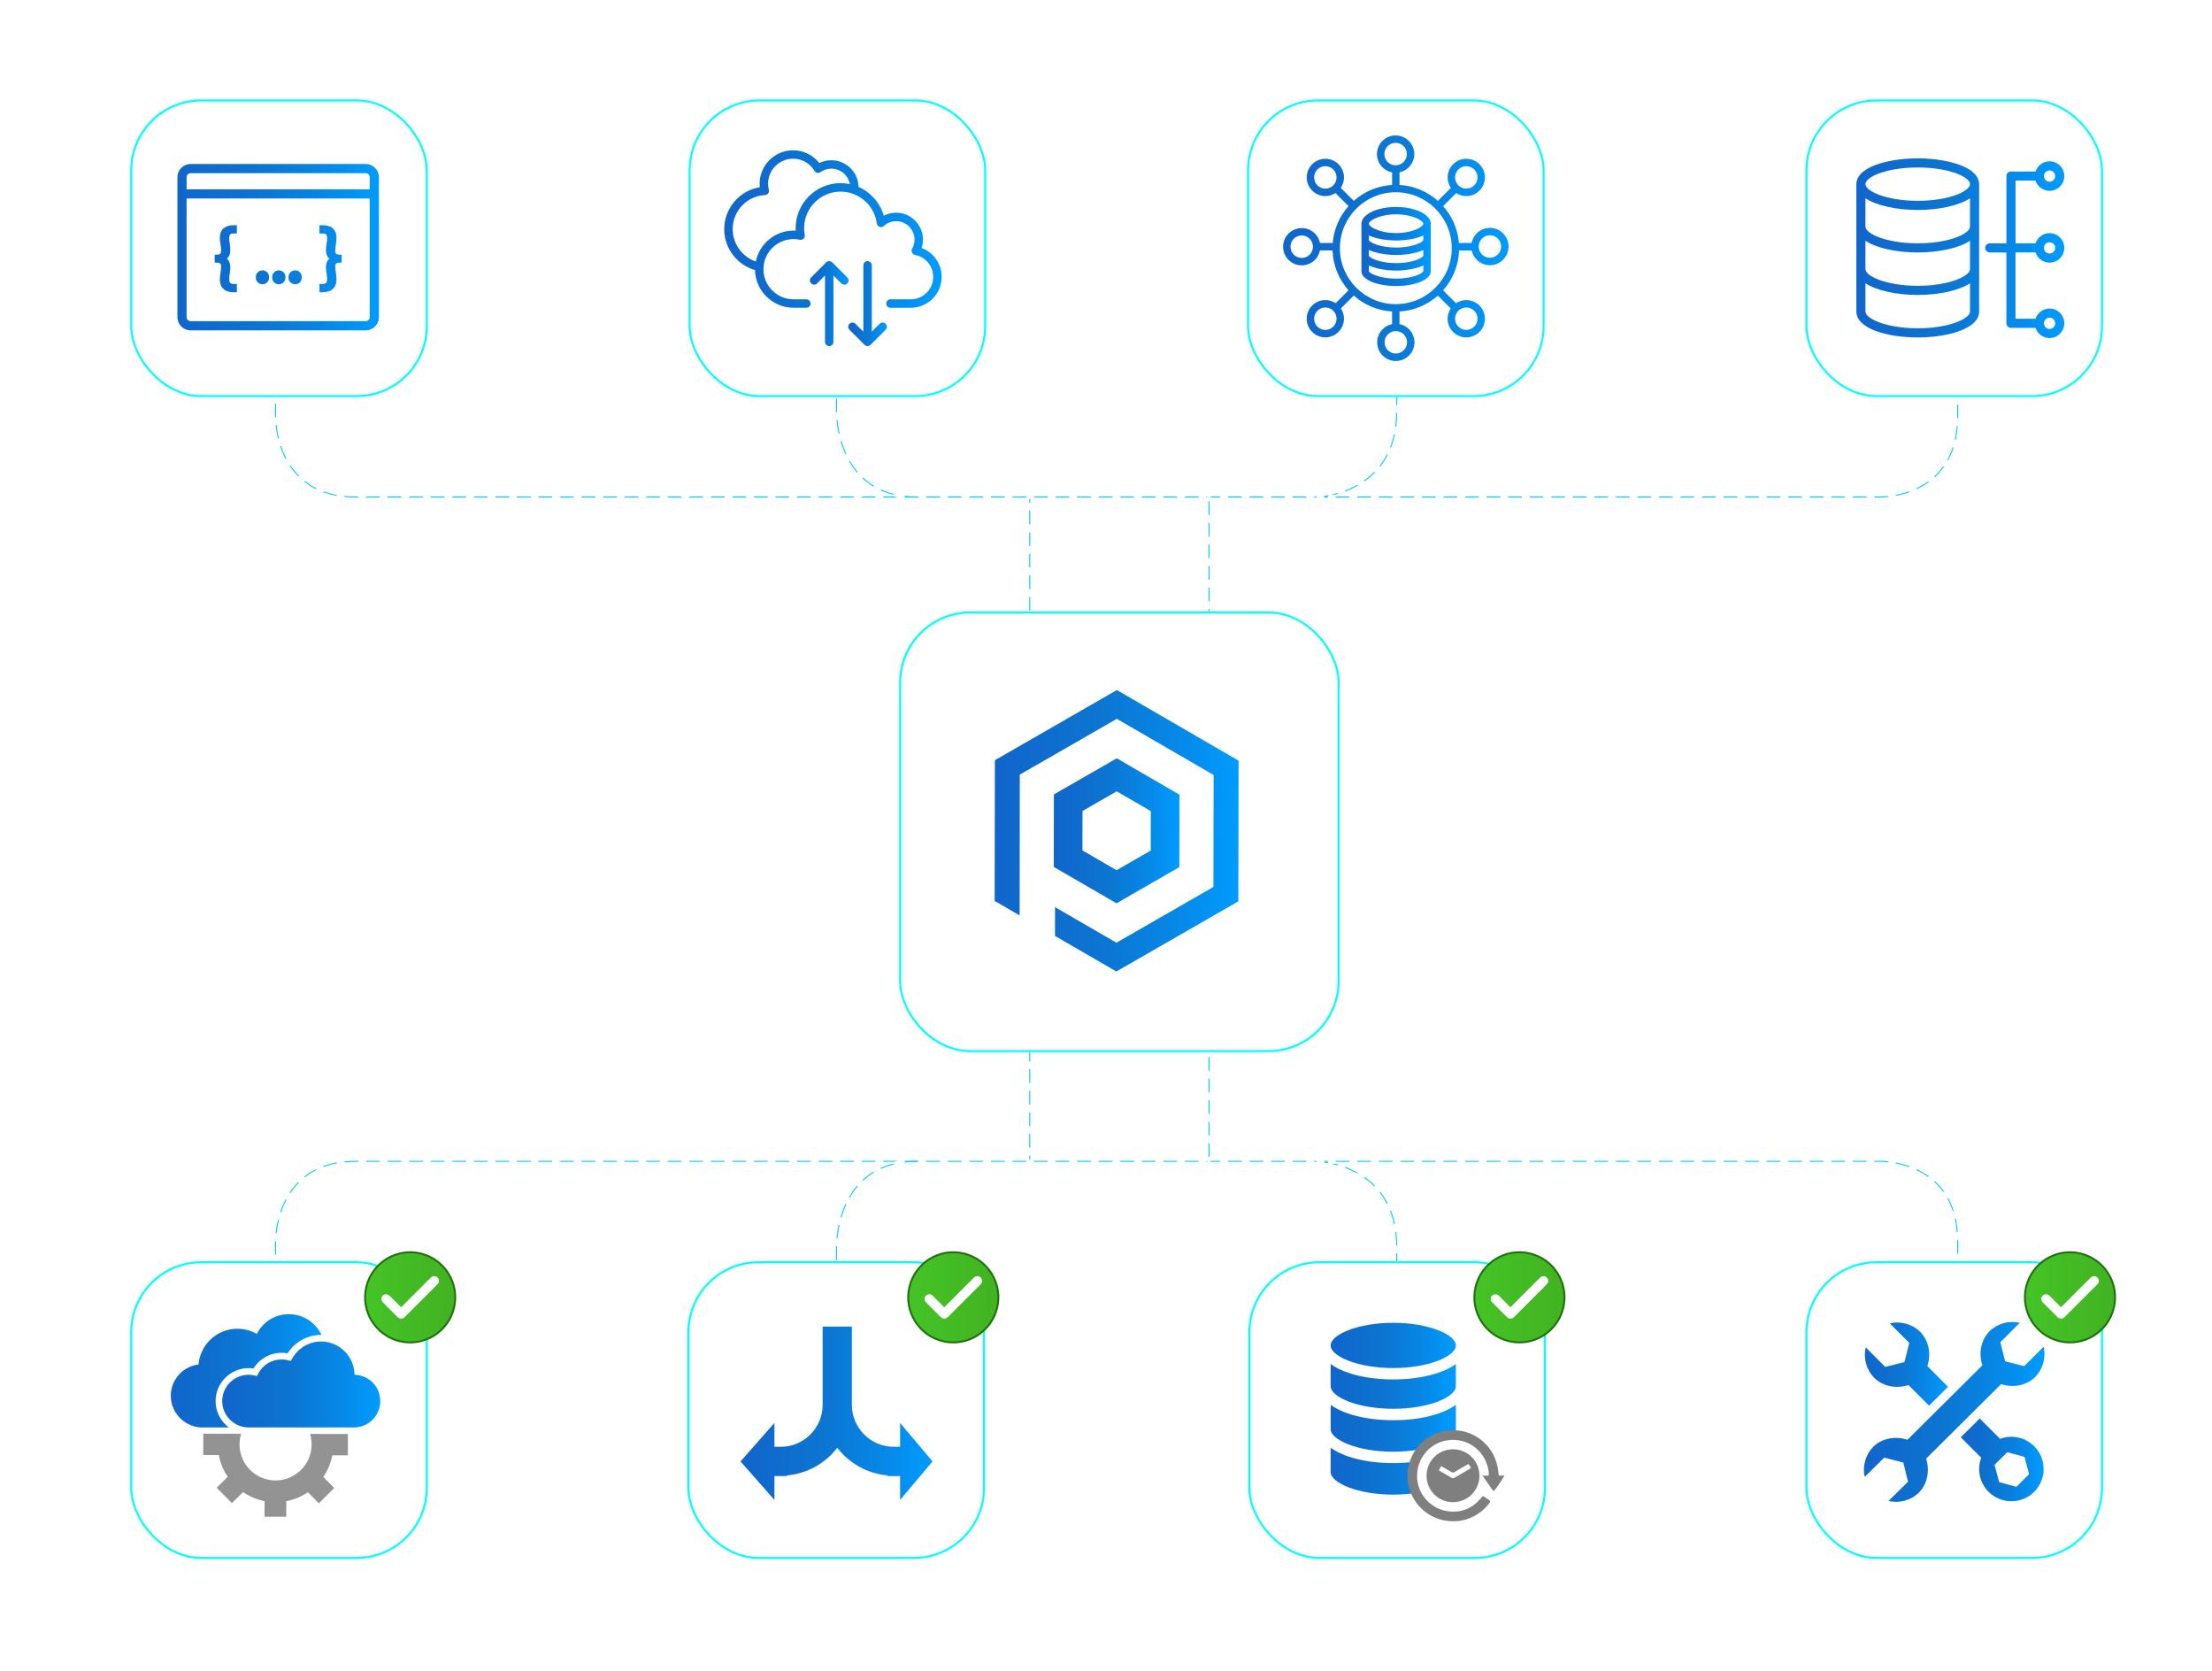 <?xml version="1.0" encoding="UTF-8"?><svg id="Final_Layout" xmlns="http://www.w3.org/2000/svg" xmlns:xlink="http://www.w3.org/1999/xlink" viewBox="0 0 1084.07 818.85"><defs><style>.cls-1{fill:url(#linear-gradient-15);}.cls-2{fill:url(#linear-gradient-2);}.cls-3{filter:url(#drop-shadow-14);}.cls-3,.cls-4,.cls-5,.cls-6,.cls-7,.cls-8,.cls-9,.cls-10,.cls-11,.cls-12,.cls-13{fill:#fff;}.cls-3,.cls-4,.cls-14,.cls-6,.cls-7,.cls-8,.cls-9,.cls-15,.cls-10,.cls-16,.cls-11,.cls-17,.cls-12,.cls-13,.cls-18,.cls-19{stroke-miterlimit:10;}.cls-3,.cls-4,.cls-7,.cls-8,.cls-9,.cls-10,.cls-11,.cls-12,.cls-13{stroke:aqua;}.cls-4{filter:url(#drop-shadow-16);}.cls-20{filter:url(#outer-glow-11);}.cls-14{fill:url(#linear-gradient-13);}.cls-14,.cls-16,.cls-18,.cls-19{stroke:#1f720b;stroke-width:.95px;}.cls-6{stroke-width:2.26px;}.cls-6,.cls-15{stroke:#fff;}.cls-21{fill:url(#linear-gradient-4);}.cls-7{filter:url(#drop-shadow-15);}.cls-22{filter:url(#outer-glow-18);}.cls-23{filter:url(#outer-glow-21);}.cls-24{fill:url(#linear-gradient-3);}.cls-8{filter:url(#drop-shadow-19);}.cls-25{fill:url(#linear-gradient-5);}.cls-26{filter:url(#outer-glow-10);}.cls-27{fill:url(#linear-gradient-22);}.cls-28{fill:url(#linear-gradient-24);}.cls-9{filter:url(#drop-shadow-20);}.cls-29{fill:url(#linear-gradient-8);}.cls-30{filter:url(#outer-glow-12);}.cls-31{fill:#939393;}.cls-15{stroke-dasharray:1.78 8.78;stroke-linecap:round;stroke-width:2.12px;}.cls-15,.cls-17{fill:none;}.cls-32{fill:url(#linear-gradient-14);}.cls-10{filter:url(#drop-shadow-13);}.cls-33{fill:url(#linear-gradient-20);}.cls-34{fill:url(#linear-gradient-17);}.cls-35{fill:url(#linear-gradient-7);}.cls-36{fill:url(#linear-gradient-9);}.cls-37{fill:url(#linear-gradient-19);}.cls-16{fill:url(#linear-gradient-10);}.cls-11{filter:url(#drop-shadow-17);}.cls-38{fill:url(#linear-gradient-6);}.cls-39{fill:url(#linear-gradient-21);}.cls-17{stroke:#00cfff;stroke-width:.5px;}.cls-40{fill:#7f7f7f;}.cls-12{filter:url(#drop-shadow-22);}.cls-41{fill:url(#linear-gradient-16);}.cls-13{filter:url(#drop-shadow-23);}.cls-42{fill:url(#linear-gradient);}.cls-43{fill:url(#linear-gradient-23);}.cls-18{fill:url(#linear-gradient-11);}.cls-44{fill:url(#linear-gradient-18);}.cls-19{fill:url(#linear-gradient-12);}</style><filter id="outer-glow-10" x="127.9" y="66.41" width="838" height="347" filterUnits="userSpaceOnUse"><feOffset dx="0" dy="0"/><feGaussianBlur result="blur" stdDeviation="2"/><feFlood flood-color="#00dbff" flood-opacity=".8"/><feComposite in2="blur" operator="in"/><feComposite in="SourceGraphic"/></filter><filter id="outer-glow-11" x="127.9" y="399.41" width="838" height="347" filterUnits="userSpaceOnUse"><feOffset dx="0" dy="0"/><feGaussianBlur result="blur-2" stdDeviation="2"/><feFlood flood-color="#00dbff" flood-opacity=".8"/><feComposite in2="blur-2" operator="in"/><feComposite in="SourceGraphic"/></filter><filter id="outer-glow-12" x="29.9" y="265.41" width="1033" height="530" filterUnits="userSpaceOnUse"><feOffset dx="0" dy="0"/><feGaussianBlur result="blur-3" stdDeviation="9"/><feFlood flood-color="#00dbff" flood-opacity=".49"/><feComposite in2="blur-3" operator="in"/><feComposite in="SourceGraphic"/></filter><filter id="drop-shadow-13" x="56.9" y="611.41" width="159" height="159" filterUnits="userSpaceOnUse"><feOffset dx="0" dy="0"/><feGaussianBlur result="blur-4" stdDeviation="2"/><feFlood flood-color="#000" flood-opacity=".13"/><feComposite in2="blur-4" operator="in"/><feComposite in="SourceGraphic"/></filter><filter id="drop-shadow-14" x="329.9" y="611.41" width="159" height="159" filterUnits="userSpaceOnUse"><feOffset dx="0" dy="0"/><feGaussianBlur result="blur-5" stdDeviation="2"/><feFlood flood-color="#000" flood-opacity=".13"/><feComposite in2="blur-5" operator="in"/><feComposite in="SourceGraphic"/></filter><filter id="drop-shadow-15" x="431" y="290.51" width="235" height="235" filterUnits="userSpaceOnUse"><feOffset dx="0" dy="0"/><feGaussianBlur result="blur-6" stdDeviation="2.97"/><feFlood flood-color="#000" flood-opacity=".13"/><feComposite in2="blur-6" operator="in"/><feComposite in="SourceGraphic"/></filter><filter id="drop-shadow-16" x="604.9" y="611.41" width="159" height="159" filterUnits="userSpaceOnUse"><feOffset dx="0" dy="0"/><feGaussianBlur result="blur-7" stdDeviation="2"/><feFlood flood-color="#000" flood-opacity=".13"/><feComposite in2="blur-7" operator="in"/><feComposite in="SourceGraphic"/></filter><filter id="drop-shadow-17" x="877.9" y="611.41" width="159" height="159" filterUnits="userSpaceOnUse"><feOffset dx="0" dy="0"/><feGaussianBlur result="blur-8" stdDeviation="2"/><feFlood flood-color="#000" flood-opacity=".13"/><feComposite in2="blur-8" operator="in"/><feComposite in="SourceGraphic"/></filter><linearGradient id="linear-gradient" x1="652.12" y1="690.19" x2="713.51" y2="690.19" gradientUnits="userSpaceOnUse"><stop offset="0" stop-color="#1165cb"/><stop offset=".25" stop-color="#0e6ece"/><stop offset=".43" stop-color="#0c75d1"/><stop offset=".72" stop-color="#0786e5"/><stop offset="1" stop-color="#009cfd"/></linearGradient><linearGradient id="linear-gradient-2" x1="83.71" y1="671.61" x2="157.54" y2="671.61" xlink:href="#linear-gradient"/><linearGradient id="linear-gradient-3" x1="108.92" y1="678.3" x2="186.38" y2="678.3" xlink:href="#linear-gradient"/><linearGradient id="linear-gradient-4" x1="913.95" y1="668.31" x2="954.69" y2="668.31" xlink:href="#linear-gradient"/><linearGradient id="linear-gradient-5" x1="960.94" y1="715.25" x2="1001.54" y2="715.25" xlink:href="#linear-gradient"/><linearGradient id="linear-gradient-6" x1="913.5" y1="691.74" x2="1001.98" y2="691.74" xlink:href="#linear-gradient"/><linearGradient id="linear-gradient-7" x1="362.91" y1="692.41" x2="457.01" y2="692.41" xlink:href="#linear-gradient"/><filter id="outer-glow-18" x="38.9" y="25.41" width="1015" height="192" filterUnits="userSpaceOnUse"><feOffset dx="0" dy="0"/><feGaussianBlur result="blur-9" stdDeviation="6"/><feFlood flood-color="#00dbff" flood-opacity=".5"/><feComposite in2="blur-9" operator="in"/><feComposite in="SourceGraphic"/></filter><filter id="drop-shadow-19" x="56.9" y="42.41" width="159" height="159" filterUnits="userSpaceOnUse"><feOffset dx="0" dy="0"/><feGaussianBlur result="blur-10" stdDeviation="2"/><feFlood flood-color="#000" flood-opacity=".02"/><feComposite in2="blur-10" operator="in"/><feComposite in="SourceGraphic"/></filter><filter id="drop-shadow-20" x="877.9" y="42.41" width="159" height="159" filterUnits="userSpaceOnUse"><feOffset dx="0" dy="0"/><feGaussianBlur result="blur-11" stdDeviation="2"/><feFlood flood-color="#000" flood-opacity=".02"/><feComposite in2="blur-11" operator="in"/><feComposite in="SourceGraphic"/></filter><filter id="outer-glow-21" x="312.9" y="25.41" width="468" height="192" filterUnits="userSpaceOnUse"><feOffset dx="0" dy="0"/><feGaussianBlur result="blur-12" stdDeviation="6"/><feFlood flood-color="#00dbff" flood-opacity=".5"/><feComposite in2="blur-12" operator="in"/><feComposite in="SourceGraphic"/></filter><filter id="drop-shadow-22" x="604.9" y="42.41" width="159" height="159" filterUnits="userSpaceOnUse"><feOffset dx="0" dy="0"/><feGaussianBlur result="blur-13" stdDeviation="2"/><feFlood flood-color="#000" flood-opacity=".02"/><feComposite in2="blur-13" operator="in"/><feComposite in="SourceGraphic"/></filter><filter id="drop-shadow-23" x="330.9" y="42.41" width="159" height="159" filterUnits="userSpaceOnUse"><feOffset dx="0" dy="0"/><feGaussianBlur result="blur-14" stdDeviation="2"/><feFlood flood-color="#000" flood-opacity=".02"/><feComposite in2="blur-14" operator="in"/><feComposite in="SourceGraphic"/></filter><linearGradient id="linear-gradient-8" x1="510.34" y1="421.19" x2="572.11" y2="421.19" gradientTransform="translate(3.96 -11.51) rotate(-.28)" xlink:href="#linear-gradient"/><linearGradient id="linear-gradient-9" x1="481.28" y1="421.19" x2="601.16" y2="421.19" gradientTransform="translate(3.96 -11.51) rotate(-.28)" xlink:href="#linear-gradient"/><linearGradient id="linear-gradient-10" x1="178.93" y1="635.65" x2="223.11" y2="635.65" gradientTransform="translate(773.48 293.97) rotate(76.72)" gradientUnits="userSpaceOnUse"><stop offset="0" stop-color="#44c426"/><stop offset="1" stop-color="#42b222"/></linearGradient><linearGradient id="linear-gradient-11" x1="445.12" x2="489.3" gradientTransform="translate(978.52 34.89) rotate(76.72)" xlink:href="#linear-gradient-10"/><linearGradient id="linear-gradient-12" x1="722.59" x2="766.76" gradientTransform="translate(1192.23 -235.15) rotate(76.72)" xlink:href="#linear-gradient-10"/><linearGradient id="linear-gradient-13" x1="992.42" x2="1036.6" gradientTransform="translate(1400.07 -497.76) rotate(76.72)" xlink:href="#linear-gradient-10"/><linearGradient id="linear-gradient-14" x1="628.82" y1="121.6" x2="739.32" y2="121.6" xlink:href="#linear-gradient"/><linearGradient id="linear-gradient-15" x1="667.22" y1="120.77" x2="701.19" y2="120.77" xlink:href="#linear-gradient"/><linearGradient id="linear-gradient-16" x1="679.76" y1="128.78" x2="688.61" y2="128.78" xlink:href="#linear-gradient"/><linearGradient id="linear-gradient-17" x1="685.8" y1="123.07" x2="685.81" y2="123.07" xlink:href="#linear-gradient"/><linearGradient id="linear-gradient-18" x1="682.6" y1="123.07" x2="682.61" y2="123.07" xlink:href="#linear-gradient"/><linearGradient id="linear-gradient-19" x1="682.33" y1="114.16" x2="686.08" y2="114.16" xlink:href="#linear-gradient"/><linearGradient id="linear-gradient-20" x1="909.76" y1="121.6" x2="1011.7" y2="121.6" xlink:href="#linear-gradient"/><linearGradient id="linear-gradient-21" x1="354.92" y1="112.2" x2="461.49" y2="112.2" xlink:href="#linear-gradient"/><linearGradient id="linear-gradient-22" x1="396.91" y1="148.75" x2="415.86" y2="148.75" xlink:href="#linear-gradient"/><linearGradient id="linear-gradient-23" x1="415.71" y1="148.74" x2="434.66" y2="148.74" xlink:href="#linear-gradient"/><linearGradient id="linear-gradient-24" x1="86.95" y1="121.09" x2="185.7" y2="121.09" xlink:href="#linear-gradient"/></defs><path class="cls-5" d="M31.25,14.86h-3.44v6.84h-3.09V3.92h6.25c2.05,0,3.63.46,4.75,1.38,1.12.92,1.67,2.25,1.67,4,0,1.19-.29,2.18-.86,2.99-.57.8-1.37,1.42-2.4,1.85l3.99,7.4v.16h-3.31l-3.56-6.84ZM27.81,12.37h3.17c1.04,0,1.86-.26,2.44-.79.59-.53.88-1.24.88-2.15s-.27-1.69-.81-2.21-1.35-.79-2.42-.81h-3.26v5.96Z"/><path class="cls-5" d="M50.71,13.76h-7.3v5.47h8.53v2.47h-11.62V3.92h11.54v2.49h-8.45v4.91h7.3v2.44Z"/><path class="cls-5" d="M63.75,17.12c0-.78-.27-1.38-.82-1.81-.55-.42-1.54-.85-2.97-1.28s-2.57-.91-3.42-1.44c-1.62-1.02-2.43-2.34-2.43-3.98,0-1.43.58-2.61,1.75-3.54s2.68-1.39,4.55-1.39c1.24,0,2.34.23,3.31.68s1.73,1.1,2.28,1.95c.55.84.83,1.78.83,2.8h-3.08c0-.93-.29-1.65-.87-2.18-.58-.52-1.41-.79-2.5-.79-1.01,0-1.79.22-2.35.65-.56.43-.84,1.03-.84,1.81,0,.65.3,1.19.9,1.63.6.44,1.59.86,2.98,1.27,1.38.41,2.49.88,3.33,1.4.84.52,1.45,1.13,1.84,1.81s.59,1.47.59,2.39c0,1.48-.57,2.66-1.7,3.53-1.13.88-2.67,1.31-4.62,1.31-1.29,0-2.47-.24-3.55-.71-1.08-.48-1.92-1.13-2.51-1.97-.6-.84-.9-1.81-.9-2.93h3.09c0,1.01.33,1.79,1,2.34.67.55,1.62.83,2.87.83,1.07,0,1.88-.22,2.42-.65.54-.43.81-1.01.81-1.73Z"/><path class="cls-5" d="M82.39,6.41h-5.54v15.28h-3.06V6.41h-5.49v-2.49h14.1v2.49Z"/><path class="cls-5" d="M88.76,23.22h-2.33l7-19.3h2.33l-7,19.3Z"/><path class="cls-5" d="M116.27,17.3l2.73-13.38h3.06l-4.1,17.77h-2.95l-3.38-12.98-3.45,12.98h-2.97l-4.1-17.77h3.06l2.76,13.35,3.39-13.35h2.59l3.36,13.38Z"/><path class="cls-5" d="M129.85,21.94c-1.88,0-3.4-.59-4.57-1.78-1.17-1.18-1.75-2.76-1.75-4.73v-.37c0-1.32.25-2.5.76-3.53.51-1.04,1.22-1.85,2.14-2.42.92-.58,1.95-.87,3.08-.87,1.8,0,3.19.57,4.17,1.72.98,1.15,1.47,2.77,1.47,4.87v1.2h-8.63c.09,1.09.45,1.95,1.09,2.59.64.63,1.44.95,2.41.95,1.36,0,2.46-.55,3.32-1.65l1.6,1.53c-.53.79-1.24,1.4-2.12,1.84-.88.44-1.87.65-2.97.65ZM129.5,10.62c-.81,0-1.47.29-1.97.86-.5.57-.82,1.36-.96,2.38h5.65v-.22c-.07-.99-.33-1.74-.79-2.25s-1.11-.76-1.93-.76Z"/><path class="cls-5" d="M149.04,15.23c0,2.05-.46,3.68-1.37,4.9-.92,1.21-2.17,1.82-3.78,1.82s-2.75-.56-3.61-1.67l-.15,1.43h-2.69V2.95h2.97v6.81c.85-1.01,2.01-1.51,3.45-1.51,1.61,0,2.88.6,3.8,1.79.92,1.2,1.38,2.87,1.38,5.02v.17ZM146.08,14.97c0-1.43-.25-2.51-.76-3.22-.5-.72-1.24-1.07-2.2-1.07-1.29,0-2.19.56-2.71,1.69v5.44c.53,1.15,1.44,1.72,2.73,1.72.93,0,1.64-.35,2.15-1.04.5-.69.76-1.74.78-3.14v-.38Z"/><path class="cls-5" d="M167.33,17.12c0-.78-.27-1.38-.82-1.81-.55-.42-1.54-.85-2.97-1.28s-2.57-.91-3.42-1.44c-1.62-1.02-2.43-2.34-2.43-3.98,0-1.43.58-2.61,1.75-3.54s2.68-1.39,4.55-1.39c1.24,0,2.34.23,3.31.68s1.73,1.1,2.28,1.95c.55.84.83,1.78.83,2.8h-3.08c0-.93-.29-1.65-.87-2.18-.58-.52-1.41-.79-2.5-.79-1.01,0-1.79.22-2.35.65-.56.43-.84,1.03-.84,1.81,0,.65.3,1.19.9,1.63.6.44,1.59.86,2.98,1.27,1.38.41,2.49.88,3.33,1.4.84.52,1.45,1.13,1.84,1.81s.59,1.47.59,2.39c0,1.48-.57,2.66-1.7,3.53-1.13.88-2.67,1.31-4.62,1.31-1.29,0-2.47-.24-3.55-.71-1.08-.48-1.92-1.13-2.51-1.97-.6-.84-.9-1.81-.9-2.93h3.09c0,1.01.33,1.79,1,2.34.67.55,1.62.83,2.87.83,1.07,0,1.88-.22,2.42-.65.54-.43.81-1.01.81-1.73Z"/><path class="cls-5" d="M178.65,21.94c-1.88,0-3.4-.59-4.57-1.78-1.17-1.18-1.75-2.76-1.75-4.73v-.37c0-1.32.25-2.5.76-3.53.51-1.04,1.22-1.85,2.14-2.42.92-.58,1.95-.87,3.08-.87,1.8,0,3.19.57,4.17,1.72.98,1.15,1.47,2.77,1.47,4.87v1.2h-8.63c.09,1.09.45,1.95,1.09,2.59.64.63,1.44.95,2.41.95,1.36,0,2.46-.55,3.32-1.65l1.6,1.53c-.53.79-1.24,1.4-2.12,1.84-.88.44-1.87.65-2.97.65ZM178.3,10.62c-.81,0-1.47.29-1.97.86-.5.57-.82,1.36-.96,2.38h5.65v-.22c-.07-.99-.33-1.74-.79-2.25s-1.11-.76-1.93-.76Z"/><path class="cls-5" d="M193.17,11.2c-.39-.07-.79-.1-1.21-.1-1.36,0-2.27.52-2.75,1.56v9.03h-2.97v-13.21h2.83l.07,1.48c.72-1.15,1.71-1.72,2.98-1.72.42,0,.77.06,1.05.17v2.78Z"/><path class="cls-5" d="M199.92,17.94l2.8-9.45h3.06l-4.58,13.21h-2.58l-4.61-13.21h3.08l2.83,9.45Z"/><path class="cls-5" d="M207.64,5.06c0-.46.14-.83.43-1.13s.7-.45,1.24-.45.95.15,1.25.45.44.68.44,1.13-.15.82-.44,1.12c-.29.3-.71.45-1.25.45s-.95-.15-1.24-.45c-.29-.3-.43-.67-.43-1.12ZM210.79,21.7h-2.97v-13.21h2.97v13.21Z"/><path class="cls-5" d="M219.44,19.57c.74,0,1.36-.22,1.84-.65.49-.43.75-.96.78-1.6h2.79c-.03.82-.29,1.59-.77,2.3-.48.71-1.13,1.28-1.95,1.69-.82.42-1.71.62-2.66.62-1.85,0-3.31-.6-4.39-1.79-1.08-1.2-1.62-2.85-1.62-4.96v-.31c0-2.01.54-3.62,1.61-4.83,1.07-1.21,2.54-1.81,4.39-1.81,1.57,0,2.85.46,3.84,1.37.99.92,1.51,2.12,1.56,3.61h-2.79c-.03-.76-.29-1.38-.78-1.87s-1.1-.73-1.85-.73c-.96,0-1.7.35-2.22,1.04-.52.7-.79,1.75-.79,3.17v.48c0,1.43.26,2.5.78,3.21.52.7,1.26,1.06,2.24,1.06Z"/><path class="cls-5" d="M232.92,21.94c-1.88,0-3.4-.59-4.57-1.78-1.17-1.18-1.75-2.76-1.75-4.73v-.37c0-1.32.25-2.5.76-3.53.51-1.04,1.22-1.85,2.14-2.42.92-.58,1.95-.87,3.08-.87,1.8,0,3.19.57,4.17,1.72.98,1.15,1.47,2.77,1.47,4.87v1.2h-8.63c.09,1.09.45,1.95,1.09,2.59.64.63,1.44.95,2.41.95,1.36,0,2.46-.55,3.32-1.65l1.6,1.53c-.53.79-1.24,1.4-2.12,1.84-.88.44-1.87.65-2.97.65ZM232.56,10.62c-.81,0-1.47.29-1.97.86-.5.57-.82,1.36-.96,2.38h5.65v-.22c-.07-.99-.33-1.74-.79-2.25s-1.11-.76-1.93-.76Z"/><path class="cls-5" d="M247.92,18.11c0-.53-.22-.93-.65-1.21-.44-.28-1.16-.52-2.17-.73-1.01-.21-1.85-.48-2.53-.81-1.48-.72-2.22-1.75-2.22-3.11,0-1.14.48-2.09,1.44-2.86.96-.76,2.18-1.15,3.66-1.15,1.58,0,2.85.39,3.83,1.17s1.46,1.79,1.46,3.04h-2.97c0-.57-.21-1.04-.63-1.42-.42-.38-.99-.57-1.69-.57-.65,0-1.18.15-1.59.45-.41.3-.62.7-.62,1.21,0,.46.19.81.57,1.06.38.25,1.16.51,2.32.76,1.16.26,2.08.56,2.74.92.66.35,1.16.78,1.48,1.28.32.5.48,1.1.48,1.81,0,1.19-.49,2.15-1.48,2.89-.98.74-2.27,1.1-3.87,1.1-1.08,0-2.05-.2-2.89-.59-.85-.39-1.51-.93-1.98-1.61-.47-.68-.71-1.42-.71-2.21h2.88c.04.7.3,1.24.79,1.62.49.38,1.13.57,1.94.57s1.38-.15,1.78-.45c.41-.3.61-.69.61-1.17Z"/><path class="cls-5" d="M604.91,802.65h-7.3v5.45h8.53v2.46h-11.62v-17.71h11.54v2.48h-8.45v4.89h7.3v2.43Z"/><path class="cls-5" d="M621.74,795.33h-5.54v15.23h-3.06v-15.23h-5.49v-2.48h14.1v2.48Z"/><path class="cls-5" d="M627.16,808.1h8.07v2.46h-11.16v-17.71h3.09v15.26Z"/><path class="cls-5" d="M646.91,803.99v6.57h-3.09v-17.71h6.8c1.99,0,3.56.52,4.73,1.55s1.75,2.4,1.75,4.09-.57,3.09-1.71,4.06c-1.14.97-2.75,1.45-4.8,1.45h-3.67ZM646.91,801.51h3.71c1.1,0,1.94-.26,2.51-.77.58-.52.87-1.26.87-2.23s-.29-1.72-.88-2.29c-.59-.57-1.39-.87-2.42-.88h-3.8v6.18Z"/><path class="cls-5" d="M666.43,800.09c-.39-.07-.79-.1-1.21-.1-1.36,0-2.27.52-2.75,1.56v9h-2.97v-13.16h2.83l.07,1.47c.72-1.14,1.71-1.71,2.98-1.71.42,0,.77.06,1.05.17v2.77Z"/><path class="cls-5" d="M667.31,803.85c0-1.29.26-2.45.77-3.49s1.23-1.83,2.16-2.38,1.99-.83,3.2-.83c1.78,0,3.23.57,4.34,1.71,1.11,1.14,1.71,2.66,1.8,4.55v.69c.01,1.3-.24,2.46-.74,3.48-.5,1.02-1.22,1.81-2.15,2.37-.93.56-2.01.84-3.23.84-1.86,0-3.36-.62-4.47-1.86-1.12-1.24-1.68-2.88-1.68-4.95v-.15ZM670.28,804.11c0,1.35.28,2.41.84,3.18s1.34,1.15,2.34,1.15,1.78-.39,2.34-1.17c.56-.78.84-1.92.84-3.42,0-1.33-.29-2.38-.86-3.16-.57-.78-1.35-1.17-2.34-1.17s-1.74.38-2.31,1.15-.85,1.91-.85,3.44Z"/><path class="cls-5" d="M681.54,803.88c0-2.03.47-3.66,1.42-4.88.94-1.23,2.21-1.84,3.8-1.84,1.4,0,2.53.49,3.39,1.46v-6.74h2.97v18.69h-2.69l-.15-1.36c-.89,1.07-2.07,1.61-3.55,1.61s-2.8-.62-3.75-1.86-1.43-2.93-1.43-5.06ZM684.51,804.13c0,1.34.26,2.38.78,3.13.52.75,1.25,1.13,2.2,1.13,1.21,0,2.1-.54,2.66-1.62v-5.62c-.54-1.05-1.42-1.58-2.64-1.58-.96,0-1.7.38-2.22,1.14-.52.76-.78,1.9-.78,3.42Z"/><path class="cls-5" d="M704.21,809.27c-.87,1.02-2.11,1.53-3.71,1.53-1.43,0-2.52-.42-3.25-1.25-.74-.83-1.1-2.04-1.1-3.62v-8.53h2.97v8.49c0,1.67.7,2.51,2.09,2.51s2.41-.52,2.92-1.55v-9.45h2.97v13.16h-2.8l-.07-1.29Z"/><path class="cls-5" d="M715.53,808.44c.74,0,1.35-.21,1.84-.64s.75-.96.78-1.59h2.8c-.03.82-.29,1.58-.77,2.29-.48.71-1.13,1.27-1.95,1.69-.82.41-1.71.62-2.66.62-1.85,0-3.31-.6-4.39-1.79s-1.62-2.84-1.62-4.94v-.3c0-2,.54-3.61,1.61-4.81s2.54-1.81,4.39-1.81c1.57,0,2.85.46,3.84,1.37.99.91,1.51,2.11,1.56,3.6h-2.8c-.03-.75-.29-1.38-.78-1.86-.48-.49-1.1-.73-1.85-.73-.96,0-1.7.35-2.22,1.04-.52.69-.79,1.75-.79,3.16v.47c0,1.43.26,2.49.78,3.19.52.7,1.26,1.05,2.24,1.05Z"/><path class="cls-5" d="M726.91,794.19v3.2h2.33v2.19h-2.33v7.35c0,.5.1.87.3,1.09.2.22.56.33,1.07.33.34,0,.69-.04,1.04-.12v2.29c-.68.19-1.33.28-1.95.28-2.28,0-3.42-1.25-3.42-3.76v-7.46h-2.17v-2.19h2.17v-3.2h2.97Z"/><path class="cls-5" d="M731.51,793.97c0-.45.14-.83.43-1.13s.7-.45,1.24-.45.95.15,1.25.45.44.68.44,1.13-.15.82-.44,1.11c-.29.3-.71.44-1.25.44s-.95-.15-1.24-.44c-.29-.3-.43-.67-.43-1.11ZM734.66,810.56h-2.97v-13.16h2.97v13.16Z"/><path class="cls-5" d="M742.54,806.81l2.8-9.42h3.06l-4.58,13.16h-2.58l-4.61-13.16h3.08l2.83,9.42Z"/><path class="cls-5" d="M750.26,793.97c0-.45.14-.83.43-1.13s.7-.45,1.24-.45.95.15,1.25.45.44.68.44,1.13-.15.82-.44,1.11c-.29.3-.71.44-1.25.44s-.95-.15-1.24-.44c-.29-.3-.43-.67-.43-1.11ZM753.41,810.56h-2.97v-13.16h2.97v13.16Z"/><path class="cls-5" d="M760.35,794.19v3.2h2.33v2.19h-2.33v7.35c0,.5.1.87.3,1.09.2.22.56.33,1.07.33.34,0,.69-.04,1.04-.12v2.29c-.68.19-1.33.28-1.95.28-2.28,0-3.42-1.25-3.42-3.76v-7.46h-2.17v-2.19h2.17v-3.2h2.97Z"/><path class="cls-5" d="M769.57,806.32l2.69-8.93h3.16l-5.25,15.16c-.81,2.21-2.17,3.32-4.1,3.32-.43,0-.91-.07-1.43-.22v-2.3l.56.04c.75,0,1.31-.14,1.69-.41.38-.27.68-.73.9-1.37l.43-1.13-4.64-13.09h3.2l2.8,8.93Z"/><path class="cls-5" d="M347.13,15.91c-.18,1.9-.88,3.38-2.1,4.44-1.22,1.06-2.84,1.59-4.87,1.59-1.42,0-2.66-.34-3.74-1.01-1.08-.67-1.91-1.63-2.5-2.86-.59-1.24-.89-2.67-.92-4.31v-1.66c0-1.68.3-3.15.89-4.43.59-1.28,1.45-2.26,2.56-2.96,1.11-.69,2.39-1.04,3.85-1.04,1.96,0,3.54.53,4.74,1.59,1.2,1.06,1.89,2.57,2.09,4.51h-3.08c-.15-1.28-.52-2.2-1.12-2.76-.6-.57-1.48-.85-2.63-.85-1.34,0-2.37.49-3.09,1.47-.72.98-1.09,2.42-1.1,4.32v1.58c0,1.92.34,3.39,1.03,4.4.69,1.01,1.7,1.51,3.02,1.51,1.21,0,2.12-.27,2.73-.82.61-.54,1-1.45,1.16-2.72h3.08Z"/><path class="cls-5" d="M352.76,21.7h-2.97V2.95h2.97v18.75Z"/><path class="cls-5" d="M355.43,14.97c0-1.29.26-2.46.77-3.5.51-1.04,1.23-1.83,2.16-2.39.93-.56,1.99-.84,3.2-.84,1.78,0,3.23.57,4.34,1.72,1.11,1.15,1.71,2.67,1.8,4.56v.7c.01,1.3-.24,2.47-.74,3.49-.5,1.03-1.22,1.82-2.15,2.38-.93.56-2.01.84-3.23.84-1.86,0-3.36-.62-4.47-1.86s-1.68-2.9-1.68-4.96v-.15ZM358.4,15.23c0,1.36.28,2.42.84,3.19.56.77,1.34,1.15,2.34,1.15s1.78-.39,2.34-1.17.84-1.92.84-3.43c0-1.33-.29-2.39-.86-3.17-.57-.78-1.35-1.17-2.34-1.17s-1.74.38-2.31,1.15c-.57.77-.85,1.92-.85,3.45Z"/><path class="cls-5" d="M378.22,20.4c-.87,1.03-2.11,1.54-3.71,1.54-1.43,0-2.52-.42-3.25-1.26-.74-.84-1.1-2.05-1.1-3.64v-8.56h2.97v8.52c0,1.68.7,2.51,2.09,2.51s2.41-.52,2.92-1.55v-9.49h2.97v13.21h-2.8l-.07-1.29Z"/><path class="cls-5" d="M383.56,15c0-2.04.47-3.67,1.42-4.9.94-1.23,2.21-1.85,3.8-1.85,1.4,0,2.53.49,3.39,1.46V2.95h2.97v18.75h-2.69l-.15-1.37c-.89,1.07-2.07,1.61-3.55,1.61s-2.8-.62-3.75-1.87c-.96-1.25-1.43-2.94-1.43-5.08ZM386.52,15.25c0,1.34.26,2.39.78,3.14.52.75,1.25,1.13,2.2,1.13,1.21,0,2.1-.54,2.66-1.62v-5.64c-.54-1.06-1.42-1.59-2.64-1.59-.96,0-1.7.38-2.22,1.14-.52.76-.78,1.91-.78,3.44Z"/><path class="cls-5" d="M414.02,17.12c0-.78-.27-1.38-.82-1.81-.55-.42-1.54-.85-2.97-1.28s-2.57-.91-3.42-1.44c-1.62-1.02-2.43-2.34-2.43-3.98,0-1.43.58-2.61,1.75-3.54s2.68-1.39,4.55-1.39c1.24,0,2.34.23,3.31.68s1.73,1.1,2.28,1.95c.55.84.83,1.78.83,2.8h-3.08c0-.93-.29-1.65-.87-2.18-.58-.52-1.41-.79-2.5-.79-1.01,0-1.79.22-2.35.65-.56.43-.84,1.03-.84,1.81,0,.65.3,1.19.9,1.63.6.44,1.59.86,2.98,1.27,1.38.41,2.49.88,3.33,1.4.84.52,1.45,1.13,1.84,1.81s.59,1.47.59,2.39c0,1.48-.57,2.66-1.7,3.53-1.13.88-2.67,1.31-4.62,1.31-1.29,0-2.47-.24-3.55-.71-1.08-.48-1.92-1.13-2.51-1.97-.6-.84-.9-1.81-.9-2.93h3.09c0,1.01.33,1.79,1,2.34.67.55,1.62.83,2.87.83,1.07,0,1.88-.22,2.42-.65.54-.43.81-1.01.81-1.73Z"/><path class="cls-5" d="M423.25,5.28v3.21h2.33v2.2h-2.33v7.37c0,.5.1.87.3,1.09.2.22.56.34,1.07.34.34,0,.69-.04,1.04-.12v2.29c-.68.19-1.33.28-1.95.28-2.28,0-3.42-1.26-3.42-3.77v-7.48h-2.17v-2.2h2.17v-3.21h2.97Z"/><path class="cls-5" d="M426.93,14.97c0-1.29.26-2.46.77-3.5.51-1.04,1.23-1.83,2.16-2.39.93-.56,1.99-.84,3.2-.84,1.78,0,3.23.57,4.34,1.72,1.11,1.15,1.71,2.67,1.8,4.56v.7c.01,1.3-.24,2.47-.74,3.49-.5,1.03-1.22,1.82-2.15,2.38-.93.56-2.01.84-3.23.84-1.86,0-3.36-.62-4.47-1.86s-1.68-2.9-1.68-4.96v-.15ZM429.89,15.23c0,1.36.28,2.42.84,3.19.56.77,1.34,1.15,2.34,1.15s1.78-.39,2.34-1.17.84-1.92.84-3.43c0-1.33-.29-2.39-.86-3.17-.57-.78-1.35-1.17-2.34-1.17s-1.74.38-2.31,1.15c-.57.77-.85,1.92-.85,3.45Z"/><path class="cls-5" d="M448.63,11.2c-.39-.07-.79-.1-1.21-.1-1.36,0-2.27.52-2.75,1.56v9.03h-2.97v-13.21h2.83l.07,1.48c.72-1.15,1.71-1.72,2.98-1.72.42,0,.77.06,1.05.17v2.78Z"/><path class="cls-5" d="M458.03,21.7c-.13-.25-.24-.66-.34-1.23-.94.98-2.1,1.48-3.47,1.48s-2.41-.38-3.25-1.13c-.84-.76-1.26-1.69-1.26-2.81,0-1.41.52-2.49,1.57-3.24s2.54-1.13,4.49-1.13h1.82v-.87c0-.68-.19-1.23-.57-1.64s-.96-.62-1.75-.62c-.67,0-1.23.17-1.66.51-.43.34-.65.77-.65,1.29h-2.97c0-.72.24-1.4.72-2.03s1.13-1.12,1.96-1.48,1.75-.54,2.77-.54c1.55,0,2.78.39,3.7,1.17s1.39,1.87,1.42,3.28v5.96c0,1.19.17,2.14.5,2.84v.21h-3.03ZM454.77,19.56c.59,0,1.14-.14,1.65-.43.52-.29.91-.67,1.17-1.15v-2.49h-1.6c-1.1,0-1.92.19-2.48.57-.55.38-.83.92-.83,1.62,0,.57.19,1.02.57,1.36.38.34.88.51,1.52.51Z"/><path class="cls-5" d="M463.15,15c0-2.05.48-3.69,1.45-4.91.96-1.22,2.24-1.84,3.84-1.84,1.5,0,2.69.52,3.55,1.58l.13-1.33h2.67v12.81c0,1.73-.54,3.1-1.62,4.1-1.08,1-2.53,1.5-4.36,1.5-.97,0-1.92-.2-2.84-.6-.92-.4-1.63-.93-2.11-1.58l1.4-1.78c.91,1.08,2.03,1.62,3.37,1.62.98,0,1.76-.27,2.33-.8.57-.53.85-1.32.85-2.35v-.89c-.85.95-1.99,1.43-3.42,1.43-1.55,0-2.81-.61-3.79-1.84-.98-1.23-1.47-2.93-1.47-5.1ZM466.1,15.25c0,1.33.27,2.37.81,3.13.54.76,1.29,1.14,2.25,1.14,1.2,0,2.08-.51,2.66-1.54v-5.81c-.56-1-1.44-1.5-2.64-1.5-.98,0-1.74.39-2.28,1.16s-.81,1.91-.81,3.42Z"/><path class="cls-5" d="M483.65,21.94c-1.88,0-3.4-.59-4.57-1.78-1.17-1.18-1.75-2.76-1.75-4.73v-.37c0-1.32.25-2.5.76-3.53.51-1.04,1.22-1.85,2.14-2.42.92-.58,1.95-.87,3.08-.87,1.8,0,3.19.57,4.17,1.72.98,1.15,1.47,2.77,1.47,4.87v1.2h-8.63c.09,1.09.45,1.95,1.09,2.59.64.63,1.44.95,2.41.95,1.36,0,2.46-.55,3.32-1.65l1.6,1.53c-.53.79-1.24,1.4-2.12,1.84-.88.44-1.87.65-2.97.65ZM483.3,10.62c-.81,0-1.47.29-1.97.86-.5.57-.82,1.36-.96,2.38h5.65v-.22c-.07-.99-.33-1.74-.79-2.25s-1.11-.76-1.93-.76Z"/><path class="cls-5" d="M588.8,21.7V3.92h5.25c1.57,0,2.96.35,4.18,1.05s2.16,1.69,2.83,2.98,1,2.76,1,4.42v.89c0,1.69-.34,3.17-1.01,4.44-.67,1.28-1.63,2.26-2.87,2.96-1.24.69-2.66,1.04-4.27,1.04h-5.12ZM591.89,6.41v12.82h2.01c1.62,0,2.86-.51,3.73-1.52.87-1.01,1.31-2.47,1.32-4.36v-.99c0-1.93-.42-3.4-1.26-4.42-.84-1.02-2.05-1.53-3.65-1.53h-2.16Z"/><path class="cls-5" d="M604.85,5.06c0-.46.14-.83.43-1.13s.7-.45,1.24-.45.95.15,1.25.45.44.68.44,1.13-.15.82-.44,1.12c-.29.3-.71.45-1.25.45s-.95-.15-1.24-.45c-.29-.3-.43-.67-.43-1.12ZM608,21.7h-2.97v-13.21h2.97v13.21Z"/><path class="cls-5" d="M618.63,18.11c0-.53-.22-.93-.65-1.21-.44-.28-1.16-.52-2.17-.73-1.01-.21-1.85-.48-2.53-.81-1.48-.72-2.22-1.75-2.22-3.11,0-1.14.48-2.09,1.44-2.86.96-.76,2.18-1.15,3.66-1.15,1.58,0,2.85.39,3.83,1.17s1.46,1.79,1.46,3.04h-2.97c0-.57-.21-1.04-.63-1.42-.42-.38-.99-.57-1.69-.57-.65,0-1.18.15-1.59.45-.41.3-.62.7-.62,1.21,0,.46.19.81.57,1.06.38.25,1.16.51,2.32.76,1.16.26,2.08.56,2.74.92.66.35,1.16.78,1.48,1.28.32.5.48,1.1.48,1.81,0,1.19-.49,2.15-1.48,2.89-.98.74-2.27,1.1-3.87,1.1-1.08,0-2.05-.2-2.89-.59-.85-.39-1.51-.93-1.98-1.61-.47-.68-.71-1.42-.71-2.21h2.88c.04.7.3,1.24.79,1.62.49.38,1.13.57,1.94.57s1.38-.15,1.78-.45c.41-.3.61-.69.61-1.17Z"/><path class="cls-5" d="M627.85,5.28v3.21h2.33v2.2h-2.33v7.37c0,.5.1.87.3,1.09.2.22.56.34,1.07.34.34,0,.69-.04,1.04-.12v2.29c-.68.19-1.33.28-1.95.28-2.28,0-3.42-1.26-3.42-3.77v-7.48h-2.17v-2.2h2.17v-3.21h2.97Z"/><path class="cls-5" d="M639.36,11.2c-.39-.07-.79-.1-1.21-.1-1.36,0-2.27.52-2.75,1.56v9.03h-2.97v-13.21h2.83l.07,1.48c.72-1.15,1.71-1.72,2.98-1.72.42,0,.77.06,1.05.17v2.78Z"/><path class="cls-5" d="M641.24,5.06c0-.46.14-.83.43-1.13s.7-.45,1.24-.45.95.15,1.25.45.44.68.44,1.13-.15.82-.44,1.12c-.29.3-.71.45-1.25.45s-.95-.15-1.24-.45c-.29-.3-.43-.67-.43-1.12ZM644.39,21.7h-2.97v-13.21h2.97v13.21Z"/><path class="cls-5" d="M659.21,15.23c0,2.05-.46,3.68-1.37,4.9-.92,1.21-2.17,1.82-3.78,1.82s-2.75-.56-3.61-1.67l-.15,1.43h-2.69V2.95h2.97v6.81c.85-1.01,2.01-1.51,3.45-1.51,1.61,0,2.88.6,3.8,1.79.92,1.2,1.38,2.87,1.38,5.02v.17ZM656.24,14.97c0-1.43-.25-2.51-.76-3.22-.5-.72-1.24-1.07-2.2-1.07-1.29,0-2.19.56-2.71,1.69v5.44c.53,1.15,1.44,1.72,2.73,1.72.93,0,1.64-.35,2.15-1.04.5-.69.76-1.74.78-3.14v-.38Z"/><path class="cls-5" d="M669.7,20.4c-.87,1.03-2.11,1.54-3.71,1.54-1.43,0-2.52-.42-3.25-1.26-.74-.84-1.1-2.05-1.1-3.64v-8.56h2.97v8.52c0,1.68.7,2.51,2.09,2.51s2.41-.52,2.92-1.55v-9.49h2.97v13.21h-2.8l-.07-1.29Z"/><path class="cls-5" d="M679.3,5.28v3.21h2.33v2.2h-2.33v7.37c0,.5.1.87.3,1.09.2.22.56.34,1.07.34.34,0,.69-.04,1.04-.12v2.29c-.68.19-1.33.28-1.95.28-2.28,0-3.42-1.26-3.42-3.77v-7.48h-2.17v-2.2h2.17v-3.21h2.97Z"/><path class="cls-5" d="M689.71,21.94c-1.88,0-3.4-.59-4.57-1.78-1.17-1.18-1.75-2.76-1.75-4.73v-.37c0-1.32.25-2.5.76-3.53.51-1.04,1.22-1.85,2.14-2.42.92-.58,1.95-.87,3.08-.87,1.8,0,3.19.57,4.17,1.72.98,1.15,1.47,2.77,1.47,4.87v1.2h-8.63c.09,1.09.45,1.95,1.09,2.59.64.63,1.44.95,2.41.95,1.36,0,2.46-.55,3.32-1.65l1.6,1.53c-.53.79-1.24,1.4-2.12,1.84-.88.44-1.87.65-2.97.65ZM689.36,10.62c-.81,0-1.47.29-1.97.86-.5.57-.82,1.36-.96,2.38h5.65v-.22c-.07-.99-.33-1.74-.79-2.25s-1.11-.76-1.93-.76Z"/><path class="cls-5" d="M696.76,15c0-2.04.47-3.67,1.42-4.9.94-1.23,2.21-1.85,3.8-1.85,1.4,0,2.53.49,3.39,1.46V2.95h2.97v18.75h-2.69l-.15-1.37c-.89,1.07-2.07,1.61-3.55,1.61s-2.8-.62-3.75-1.87c-.96-1.25-1.43-2.94-1.43-5.08ZM699.72,15.25c0,1.34.26,2.39.78,3.14.52.75,1.25,1.13,2.2,1.13,1.21,0,2.1-.54,2.66-1.62v-5.64c-.54-1.06-1.42-1.59-2.64-1.59-.96,0-1.7.38-2.22,1.14-.52.76-.78,1.91-.78,3.44Z"/><path class="cls-5" d="M717.94,21.7V3.92h5.25c1.57,0,2.96.35,4.18,1.05s2.16,1.69,2.83,2.98,1,2.76,1,4.42v.89c0,1.69-.34,3.17-1.01,4.44-.67,1.28-1.63,2.26-2.87,2.96-1.24.69-2.66,1.04-4.27,1.04h-5.12ZM721.03,6.41v12.82h2.01c1.62,0,2.86-.51,3.73-1.52.87-1.01,1.31-2.47,1.32-4.36v-.99c0-1.93-.42-3.4-1.26-4.42-.84-1.02-2.05-1.53-3.65-1.53h-2.16Z"/><path class="cls-5" d="M734.27,21.7V3.92h6.09c2.01,0,3.54.4,4.59,1.21,1.05.8,1.57,2.01,1.57,3.6,0,.81-.22,1.55-.66,2.2s-1.08,1.16-1.93,1.51c.96.26,1.7.75,2.23,1.47.53.72.79,1.58.79,2.59,0,1.67-.54,2.95-1.61,3.84-1.07.9-2.6,1.34-4.6,1.34h-6.48ZM737.36,11.41h3.03c.96,0,1.71-.22,2.25-.65.54-.44.81-1.05.81-1.85,0-.88-.25-1.51-.75-1.9-.5-.39-1.28-.59-2.34-.59h-3v4.99ZM737.36,13.68v5.55h3.43c.97,0,1.73-.24,2.27-.72.54-.48.82-1.15.82-2,0-1.85-.94-2.79-2.83-2.83h-3.69Z"/><path class="cls-5" d="M754.05,3.92l5.13,13.62,5.12-13.62h3.99v17.77h-3.08v-5.86l.31-7.84-5.25,13.7h-2.21l-5.24-13.68.3,7.82v5.86h-3.08V3.92h4Z"/><path class="cls-5" d="M781.22,17.12c0-.78-.27-1.38-.82-1.81-.55-.42-1.54-.85-2.97-1.28s-2.57-.91-3.42-1.44c-1.62-1.02-2.43-2.34-2.43-3.98,0-1.43.58-2.61,1.75-3.54s2.68-1.39,4.55-1.39c1.24,0,2.34.23,3.31.68s1.73,1.1,2.28,1.95c.55.84.83,1.78.83,2.8h-3.08c0-.93-.29-1.65-.87-2.18-.58-.52-1.41-.79-2.5-.79-1.01,0-1.79.22-2.35.65-.56.43-.84,1.03-.84,1.81,0,.65.3,1.19.9,1.63.6.44,1.59.86,2.98,1.27,1.38.41,2.49.88,3.33,1.4.84.52,1.45,1.13,1.84,1.81s.59,1.47.59,2.39c0,1.48-.57,2.66-1.7,3.53-1.13.88-2.67,1.31-4.62,1.31-1.29,0-2.47-.24-3.55-.71-1.08-.48-1.92-1.13-2.51-1.97-.6-.84-.9-1.81-.9-2.93h3.09c0,1.01.33,1.79,1,2.34.67.55,1.62.83,2.87.83,1.07,0,1.88-.22,2.42-.65.54-.43.81-1.01.81-1.73Z"/><path class="cls-5" d="M890.76,14.86h-3.44v6.84h-3.09V3.92h6.25c2.05,0,3.63.46,4.75,1.38,1.12.92,1.67,2.25,1.67,4,0,1.19-.29,2.18-.86,2.99-.57.8-1.37,1.42-2.4,1.85l3.99,7.4v.16h-3.31l-3.56-6.84ZM887.32,12.37h3.17c1.04,0,1.86-.26,2.44-.79.59-.53.88-1.24.88-2.15s-.27-1.69-.81-2.21-1.35-.79-2.42-.81h-3.26v5.96Z"/><path class="cls-5" d="M905.36,21.94c-1.88,0-3.4-.59-4.57-1.78-1.17-1.18-1.75-2.76-1.75-4.73v-.37c0-1.32.25-2.5.76-3.53.51-1.04,1.22-1.85,2.14-2.42.92-.58,1.95-.87,3.08-.87,1.8,0,3.19.57,4.17,1.72.98,1.15,1.47,2.77,1.47,4.87v1.2h-8.63c.09,1.09.45,1.95,1.09,2.59.64.63,1.44.95,2.41.95,1.36,0,2.46-.55,3.32-1.65l1.6,1.53c-.53.79-1.24,1.4-2.12,1.84-.88.44-1.87.65-2.97.65ZM905.01,10.62c-.81,0-1.47.29-1.97.86-.5.57-.82,1.36-.96,2.38h5.65v-.22c-.07-.99-.33-1.74-.79-2.25s-1.11-.76-1.93-.76Z"/><path class="cls-5" d="M916.12,21.7h-2.97V2.95h2.97v18.75Z"/><path class="cls-5" d="M927.24,21.7c-.13-.25-.24-.66-.34-1.23-.94.98-2.1,1.48-3.47,1.48s-2.41-.38-3.25-1.13c-.84-.76-1.26-1.69-1.26-2.81,0-1.41.52-2.49,1.57-3.24s2.54-1.13,4.49-1.13h1.82v-.87c0-.68-.19-1.23-.57-1.64s-.96-.62-1.75-.62c-.67,0-1.23.17-1.66.51-.43.34-.65.77-.65,1.29h-2.97c0-.72.24-1.4.72-2.03s1.13-1.12,1.96-1.48,1.75-.54,2.77-.54c1.55,0,2.78.39,3.7,1.17s1.39,1.87,1.42,3.28v5.96c0,1.19.17,2.14.5,2.84v.21h-3.03ZM923.98,19.56c.59,0,1.14-.14,1.65-.43.52-.29.91-.67,1.17-1.15v-2.49h-1.6c-1.1,0-1.92.19-2.48.57-.55.38-.83.92-.83,1.62,0,.57.19,1.02.57,1.36.38.34.88.51,1.52.51Z"/><path class="cls-5" d="M936.59,5.28v3.21h2.33v2.2h-2.33v7.37c0,.5.1.87.3,1.09.2.22.56.34,1.07.34.34,0,.69-.04,1.04-.12v2.29c-.68.19-1.33.28-1.95.28-2.28,0-3.42-1.26-3.42-3.77v-7.48h-2.17v-2.2h2.17v-3.21h2.97Z"/><path class="cls-5" d="M941.19,5.06c0-.46.14-.83.43-1.13s.7-.45,1.24-.45.95.15,1.25.45.44.68.44,1.13-.15.82-.44,1.12c-.29.3-.71.45-1.25.45s-.95-.15-1.24-.45c-.29-.3-.43-.67-.43-1.12ZM944.34,21.7h-2.97v-13.21h2.97v13.21Z"/><path class="cls-5" d="M947.01,14.97c0-1.29.26-2.46.77-3.5.51-1.04,1.23-1.83,2.16-2.39.93-.56,1.99-.84,3.2-.84,1.78,0,3.23.57,4.34,1.72,1.11,1.15,1.71,2.67,1.8,4.56v.7c.01,1.3-.24,2.47-.74,3.49-.5,1.03-1.22,1.82-2.15,2.38-.93.56-2.01.84-3.23.84-1.86,0-3.36-.62-4.47-1.86s-1.68-2.9-1.68-4.96v-.15ZM949.98,15.23c0,1.36.28,2.42.84,3.19.56.77,1.34,1.15,2.34,1.15s1.78-.39,2.34-1.17.84-1.92.84-3.43c0-1.33-.29-2.39-.86-3.17-.57-.78-1.35-1.17-2.34-1.17s-1.74.38-2.31,1.15c-.57.77-.85,1.92-.85,3.45Z"/><path class="cls-5" d="M964.55,8.49l.08,1.53c.98-1.18,2.26-1.77,3.85-1.77,2.75,0,4.15,1.58,4.2,4.72v8.73h-2.97v-8.56c0-.84-.18-1.46-.54-1.86-.36-.4-.95-.6-1.78-.6-1.2,0-2.09.54-2.67,1.62v9.4h-2.97v-13.21h2.8Z"/><path class="cls-5" d="M983.6,21.7c-.13-.25-.24-.66-.34-1.23-.94.98-2.1,1.48-3.47,1.48s-2.41-.38-3.25-1.13c-.84-.76-1.26-1.69-1.26-2.81,0-1.41.52-2.49,1.57-3.24s2.54-1.13,4.49-1.13h1.82v-.87c0-.68-.19-1.23-.57-1.64s-.96-.62-1.75-.62c-.67,0-1.23.17-1.66.51-.43.34-.65.77-.65,1.29h-2.97c0-.72.24-1.4.72-2.03s1.13-1.12,1.96-1.48,1.75-.54,2.77-.54c1.55,0,2.78.39,3.7,1.17s1.39,1.87,1.42,3.28v5.96c0,1.19.17,2.14.5,2.84v.21h-3.03ZM980.34,19.56c.59,0,1.14-.14,1.65-.43.52-.29.91-.67,1.17-1.15v-2.49h-1.6c-1.1,0-1.92.19-2.48.57-.55.38-.83.92-.83,1.62,0,.57.19,1.02.57,1.36.38.34.88.51,1.52.51Z"/><path class="cls-5" d="M992.39,21.7h-2.97V2.95h2.97v18.75Z"/><path class="cls-5" d="M1002.13,21.7V3.92h5.25c1.57,0,2.96.35,4.18,1.05s2.16,1.69,2.83,2.98,1,2.76,1,4.42v.89c0,1.69-.34,3.17-1.01,4.44-.67,1.28-1.63,2.26-2.87,2.96-1.24.69-2.66,1.04-4.27,1.04h-5.12ZM1005.22,6.41v12.82h2.01c1.62,0,2.86-.51,3.73-1.52.87-1.01,1.31-2.47,1.32-4.36v-.99c0-1.93-.42-3.4-1.26-4.42-.84-1.02-2.05-1.53-3.65-1.53h-2.16Z"/><path class="cls-5" d="M1029.76,15.23c0,2.05-.46,3.68-1.37,4.9-.92,1.21-2.17,1.82-3.78,1.82s-2.75-.56-3.61-1.67l-.15,1.43h-2.69V2.95h2.97v6.81c.85-1.01,2.01-1.51,3.45-1.51,1.61,0,2.88.6,3.8,1.79.92,1.2,1.38,2.87,1.38,5.02v.17ZM1026.8,14.97c0-1.43-.25-2.51-.76-3.22-.5-.72-1.24-1.07-2.2-1.07-1.29,0-2.19.56-2.71,1.69v5.44c.53,1.15,1.44,1.72,2.73,1.72.93,0,1.64-.35,2.15-1.04.5-.69.76-1.74.78-3.14v-.38Z"/><g class="cls-26"><path class="cls-17" d="M135.05,78.92v125.24s-.66,39.36,39.36,39.36h746.77s38.24.88,38.24-39.36V75.47"/><path class="cls-17" d="M504.66,243.77v124.54s-.63,37.93,37.93,37.93h13.08s36.85.85,36.85-37.93v-124.03"/><path class="cls-17" d="M409.96,76.46v125.24s-.66,41.81,39.36,41.81"/><path class="cls-17" d="M646.27,243.47s38.24-1.52,38.24-41.76V73.01"/></g><path class="cls-15" d="M135.05,78.72v125.24s-.66,39.36,39.36,39.36h746.77s38.24.88,38.24-39.36V75.27"/><path class="cls-15" d="M504.56,247.4v120.7s-.63,37.93,37.93,37.93c47.26,0-8.54,0,12.47,0,0,0,37.53.85,37.53-37.93v-124.03"/><path class="cls-15" d="M410.03,76.26v125.24s-.66,42.01,39.36,42.01"/><path class="cls-15" d="M646.2,243.47s38.24-1.72,38.24-41.97V72.81"/><g class="cls-20"><path class="cls-17" d="M135.05,733.56v-125.24s-.66-39.36,39.36-39.36h746.77s38.24-.88,38.24,39.36v128.7"/><path class="cls-17" d="M504.66,568.72v-124.54s-.63-37.93,37.93-37.93h13.08s36.85-.85,36.85,37.93v124.03"/><path class="cls-17" d="M409.96,736.03v-125.24s-.66-41.81,39.36-41.81"/><path class="cls-17" d="M646.27,569.02s38.24,1.52,38.24,41.76v128.7"/></g><path class="cls-15" d="M135.05,733.77v-125.24s-.66-39.36,39.36-39.36h746.77s38.24-.88,38.24,39.36v128.7"/><path class="cls-15" d="M504.56,565.08v-120.7s-.63-37.93,37.93-37.93c47.26,0-8.54,0,12.47,0,0,0,37.53-.85,37.53,37.93v124.03"/><path class="cls-15" d="M410.03,736.23v-125.24s-.66-42.01,39.36-42.01"/><path class="cls-15" d="M646.2,569.02s38.24,1.72,38.24,41.97v128.7"/><g class="cls-30"><rect class="cls-10" x="64.31" y="618.43" width="144.85" height="144.85" rx="34.3" ry="34.3"/><rect class="cls-3" x="337.38" y="618.43" width="144.85" height="144.85" rx="34.3" ry="34.3"/><rect class="cls-7" x="441.15" y="300.09" width="214.89" height="214.89" rx="34.3" ry="34.3"/><rect class="cls-4" x="612.3" y="618.43" width="144.85" height="144.85" rx="34.3" ry="34.3"/><rect class="cls-11" x="885.32" y="618.43" width="144.85" height="144.85" rx="34.3" ry="34.3"/></g><path class="cls-42" d="M652.12,721.2v-11.92c6.31,4.61,17.45,7.55,30.69,7.55s24.38-2.95,30.69-7.55v11.92c0,5.23-13.12,11.08-30.69,11.08s-30.69-5.85-30.69-11.08ZM682.82,711.26c17.57,0,30.69-5.84,30.69-11.07v-11.92c-6.31,4.61-17.45,7.55-30.69,7.55s-24.38-2.95-30.69-7.55v11.92c0,5.23,13.13,11.07,30.69,11.07ZM652.12,668.29v10.87c0,5.23,13.13,11.07,30.69,11.07s30.69-5.84,30.69-11.07v-10.87c-6.31,4.61-17.45,7.55-30.69,7.55s-24.38-2.95-30.69-7.56ZM652.12,659.18c0,5.23,13.13,11.08,30.69,11.08s30.69-5.85,30.69-11.08-13.12-11.08-30.69-11.08-30.69,5.85-30.69,11.08Z"/><circle class="cls-5" cx="712.02" cy="723.13" r="19.98"/><path class="cls-40" d="M734.53,722.95h2.7c-.21.84-3.64,5.89-5.2,7.67-1.06-1.12-1.81-2.46-2.7-3.68-.9-1.23-1.75-2.5-2.78-3.97h3.03c.16-1.67-.14-3.14-.54-4.57-1.9-6.89-7.7-11.99-14.77-12.82-9.47-1.11-17.39,5.05-19.32,13.5-2.41,10.59,4.87,19.7,13.95,21.22,6.84,1.15,12.51-1.04,16.97-6.35.12-.14.22-.3.34-.45.45-.54.53-.57,1.12-.19.73.46,1.44.96,2.15,1.44,1.06.73,1.09.84.33,1.83-1.15,1.5-2.46,2.84-3.95,4-4.77,3.71-10.21,5.26-16.17,4.62-10.7-1.14-18.18-9.47-19.62-18.63-1.91-12.13,6.22-23.38,17.94-25.47,12.98-2.32,23.79,6.42,25.92,17.55.26,1.36.38,2.74.59,4.31Z"/><path class="cls-40" d="M699.14,722.95c.02-7.15,5.87-12.97,13.05-12.89,7.07.08,12.84,5.67,12.86,12.98.02,7.2-5.85,12.97-13.01,12.95-7.17-.02-12.92-5.83-12.9-13.04ZM705.16,720.33c.32.22.56.4.81.54,1.78,1.04,3.58,2.04,5.35,3.11.56.34.99.32,1.54,0,2.48-1.47,4.99-2.9,7.49-4.35.18-.11.33-.27.53-.43-.4-.68-.78-1.31-1.17-1.96-.48.27-.84.47-1.19.67-1.85,1.07-3.72,2.11-5.54,3.23-.68.42-1.21.44-1.83-.03-.29-.23-.64-.39-.96-.58-1.26-.72-2.53-1.45-3.87-2.22-.4.7-.77,1.33-1.16,2Z"/><g id="REST_Components"><path class="cls-31" d="M170.48,713.05l.02-10.47-18.54-.04c1.82,6.05.34,12.89-4.44,17.65-3.57,3.55-8.29,5.25-12.97,5.12-.53-.02-1.06-.05-1.58-.11-.01,0-.03,0-.04,0-.53-.06-1.06-.15-1.58-.26-.03,0-.05-.01-.07-.02-.51-.11-1.02-.24-1.52-.4-.05-.02-.11-.04-.16-.06-.47-.15-.94-.32-1.4-.51-.1-.04-.19-.09-.28-.13-.41-.18-.83-.37-1.23-.59-.15-.08-.3-.18-.45-.27-.34-.2-.68-.39-1.01-.61-.23-.15-.44-.32-.66-.49-.25-.18-.5-.35-.73-.54-.45-.37-.89-.77-1.31-1.19-4.76-4.78-6.21-11.62-4.37-17.67l-18.54-.04-.02,10.47h7.63c.7,3.74,2.17,7.35,4.37,10.61l-5.42,5.39,7.5,7.54,5.42-5.39c3.25,2.22,6.85,3.7,10.57,4.42l-.02,7.63,10.63.02.02-7.63c3.73-.7,7.33-2.17,10.59-4.37l5.39,5.42,7.54-7.5-5.39-5.42c2.22-3.25,3.7-6.85,4.42-10.57h7.63Z"/><path class="cls-2" d="M105.66,686.45c0-8.91,7.25-16.15,16.16-16.15.82,0,1.63.06,2.43.18,2.93-4.78,8.1-7.7,13.77-7.7.98,0,1.95.09,2.91.26,1.48-2.32,3.46-4.32,5.78-5.84l.11-.07c.36-.23.73-.46,1.11-.67.42-.23.81-.43,1.2-.61l.11-.05c.35-.16.73-.32,1.11-.47l.16-.06c.36-.13.72-.26,1.1-.38l.23-.07c.34-.1.7-.19,1.06-.28l.07-.02c.08-.02.16-.04.24-.06.33-.07.67-.13,1.02-.19l.1-.02c.09-.02.17-.03.26-.04.34-.05.69-.08,1.04-.12h.11c.08-.02.16-.03.25-.04.48-.03.95-.05,1.43-.05.04,0,.09,0,.13,0-2.83-5.98-8.9-10.12-15.96-10.12s-12.81,3.93-15.74,9.66c-.08-.04-.15-.09-.22-.14-.01,0-.03-.01-.04-.02-.37-.2-.75-.4-1.13-.58-.03-.01-.06-.03-.09-.04-.37-.17-.74-.33-1.11-.47-.05-.02-.1-.04-.15-.06-.35-.13-.71-.26-1.08-.37-.07-.02-.15-.05-.22-.07-.34-.1-.69-.19-1.04-.27-.1-.02-.2-.05-.3-.07-.33-.07-.67-.13-1-.19-.12-.02-.23-.04-.35-.06-.34-.05-.68-.08-1.02-.11-.12-.01-.24-.03-.36-.04-.46-.03-.92-.05-1.39-.05-10.01,0-18.23,7.7-19.04,17.51-7.67.93-13.6,7.46-13.6,15.37s6.15,14.67,14.01,15.42c.27.05.54.07.82.07h13.59c-3.93-2.97-6.47-7.68-6.47-12.91Z"/><path class="cls-24" d="M175.06,673.65l-1.32-.16-.11-1.32c-.66-7.93-7.09-14.21-14.91-14.86-.43-.04-.87-.06-1.31-.06-.4,0-.79.02-1.19.04l-.3.03c-.29.03-.58.05-.87.1l-.3.05c-.29.05-.58.1-.86.16l-.25.06c-.3.07-.6.15-.89.23l-.18.06c-.32.1-.63.2-.93.32l-.13.05c-.32.13-.64.26-.95.4l-.08.04c-.33.15-.65.32-.96.49-.33.18-.63.36-.92.55l-.11.07c-2.23,1.46-4.09,3.46-5.37,5.77l-.61,1.11-1.23-.32c-1.07-.28-2.17-.42-3.29-.42-4.86,0-9.25,2.68-11.47,7.01l-.58,1.13-1.24-.29c-.95-.22-1.93-.33-2.91-.33-7.11,0-12.89,5.78-12.89,12.89,0,6.71,5.24,12.36,11.92,12.86h.09c.13.03.25.04.38.04h52.79c.16,0,.32-.01.49-.04l.12-.02c6.64-.63,11.66-6.15,11.66-12.83s-4.87-12.01-11.32-12.8Z"/></g><path class="cls-5" d="M47.47,810.54v-17.77h5.25c1.57,0,2.96.35,4.18,1.05s2.16,1.69,2.83,2.98,1,2.76,1,4.42v.89c0,1.69-.34,3.17-1.01,4.44-.67,1.28-1.63,2.26-2.87,2.96-1.24.69-2.66,1.04-4.27,1.04h-5.12ZM50.56,795.26v12.82h2.01c1.62,0,2.86-.51,3.73-1.52.87-1.01,1.31-2.47,1.32-4.36v-.99c0-1.93-.42-3.4-1.26-4.42-.84-1.02-2.05-1.53-3.65-1.53h-2.16Z"/><path class="cls-5" d="M71.41,810.54c-.13-.25-.24-.66-.34-1.23-.94.98-2.1,1.48-3.47,1.48s-2.41-.38-3.25-1.13c-.84-.76-1.26-1.69-1.26-2.81,0-1.41.52-2.49,1.57-3.24s2.54-1.13,4.49-1.13h1.82v-.87c0-.68-.19-1.23-.57-1.64s-.96-.62-1.75-.62c-.67,0-1.23.17-1.66.51-.43.34-.65.77-.65,1.29h-2.97c0-.72.24-1.4.72-2.03s1.13-1.12,1.96-1.48,1.75-.54,2.77-.54c1.55,0,2.78.39,3.7,1.17s1.39,1.87,1.42,3.28v5.96c0,1.19.17,2.14.5,2.84v.21h-3.03ZM68.15,808.4c.59,0,1.14-.14,1.65-.43.52-.29.91-.67,1.17-1.15v-2.49h-1.6c-1.1,0-1.92.19-2.48.57-.55.38-.83.92-.83,1.62,0,.57.19,1.02.57,1.36.38.34.88.51,1.52.51Z"/><path class="cls-5" d="M80.76,794.12v3.21h2.33v2.2h-2.33v7.37c0,.5.1.87.3,1.09.2.22.56.34,1.07.34.34,0,.69-.04,1.04-.12v2.29c-.68.19-1.33.28-1.95.28-2.28,0-3.42-1.26-3.42-3.77v-7.48h-2.17v-2.2h2.17v-3.21h2.97Z"/><path class="cls-5" d="M93.25,810.54c-.13-.25-.24-.66-.34-1.23-.94.98-2.1,1.48-3.47,1.48s-2.41-.38-3.25-1.13c-.84-.76-1.26-1.69-1.26-2.81,0-1.41.52-2.49,1.57-3.24s2.54-1.13,4.49-1.13h1.82v-.87c0-.68-.19-1.23-.57-1.64s-.96-.62-1.75-.62c-.67,0-1.23.17-1.66.51-.43.34-.65.77-.65,1.29h-2.97c0-.72.24-1.4.72-2.03s1.13-1.12,1.96-1.48,1.75-.54,2.77-.54c1.55,0,2.78.39,3.7,1.17s1.39,1.87,1.42,3.28v5.96c0,1.19.17,2.14.5,2.84v.21h-3.03ZM89.99,808.4c.59,0,1.14-.14,1.65-.43.52-.29.91-.67,1.17-1.15v-2.49h-1.6c-1.1,0-1.92.19-2.48.57-.55.38-.83.92-.83,1.62,0,.57.19,1.02.57,1.36.38.34.88.51,1.52.51Z"/><path class="cls-5" d="M108.65,810.54h-3.08v-17.77h3.08v17.77Z"/><path class="cls-5" d="M114.91,797.33l.08,1.53c.98-1.18,2.26-1.77,3.85-1.77,2.75,0,4.15,1.58,4.2,4.72v8.73h-2.97v-8.56c0-.84-.18-1.46-.54-1.86-.36-.4-.95-.6-1.78-.6-1.2,0-2.09.54-2.67,1.62v9.4h-2.97v-13.21h2.8Z"/><path class="cls-5" d="M129.78,794.12v3.21h2.33v2.2h-2.33v7.37c0,.5.1.87.3,1.09.2.22.56.34,1.07.34.34,0,.69-.04,1.04-.12v2.29c-.68.19-1.33.28-1.95.28-2.28,0-3.42-1.26-3.42-3.77v-7.48h-2.17v-2.2h2.17v-3.21h2.97Z"/><path class="cls-5" d="M140.19,810.78c-1.88,0-3.4-.59-4.57-1.78-1.17-1.18-1.75-2.76-1.75-4.73v-.37c0-1.32.25-2.5.76-3.53.51-1.04,1.22-1.85,2.14-2.42.92-.58,1.95-.87,3.08-.87,1.8,0,3.19.57,4.17,1.72.98,1.15,1.47,2.77,1.47,4.87v1.2h-8.63c.09,1.09.45,1.95,1.09,2.59.64.63,1.44.95,2.41.95,1.36,0,2.46-.55,3.32-1.65l1.6,1.53c-.53.79-1.24,1.4-2.12,1.84-.88.44-1.87.65-2.97.65ZM139.84,799.47c-.81,0-1.47.29-1.97.86-.5.57-.82,1.36-.96,2.38h5.65v-.22c-.07-.99-.33-1.74-.79-2.25s-1.11-.76-1.93-.76Z"/><path class="cls-5" d="M147.27,803.84c0-2.05.48-3.69,1.45-4.91.96-1.22,2.24-1.84,3.84-1.84,1.5,0,2.69.52,3.55,1.58l.13-1.33h2.67v12.81c0,1.73-.54,3.1-1.62,4.1-1.08,1-2.53,1.5-4.36,1.5-.97,0-1.92-.2-2.84-.6-.92-.4-1.63-.93-2.11-1.58l1.4-1.78c.91,1.08,2.03,1.62,3.37,1.62.98,0,1.76-.27,2.33-.8.57-.53.85-1.32.85-2.35v-.89c-.85.95-1.99,1.43-3.42,1.43-1.55,0-2.81-.61-3.79-1.84-.98-1.23-1.47-2.93-1.47-5.1ZM150.23,804.09c0,1.33.27,2.37.81,3.13.54.76,1.29,1.14,2.25,1.14,1.2,0,2.08-.51,2.66-1.54v-5.81c-.56-1-1.44-1.5-2.64-1.5-.98,0-1.74.39-2.28,1.16s-.81,1.91-.81,3.42Z"/><path class="cls-5" d="M168.88,800.04c-.39-.07-.79-.1-1.21-.1-1.36,0-2.27.52-2.75,1.56v9.03h-2.97v-13.21h2.83l.07,1.48c.72-1.15,1.71-1.72,2.98-1.72.42,0,.77.06,1.05.17v2.78Z"/><path class="cls-5" d="M178.28,810.54c-.13-.25-.24-.66-.34-1.23-.94.98-2.1,1.48-3.47,1.48s-2.41-.38-3.25-1.13c-.84-.76-1.26-1.69-1.26-2.81,0-1.41.52-2.49,1.57-3.24s2.54-1.13,4.49-1.13h1.82v-.87c0-.68-.19-1.23-.57-1.64s-.96-.62-1.75-.62c-.67,0-1.23.17-1.66.51-.43.34-.65.77-.65,1.29h-2.97c0-.72.24-1.4.72-2.03s1.13-1.12,1.96-1.48,1.75-.54,2.77-.54c1.55,0,2.78.39,3.7,1.17s1.39,1.87,1.42,3.28v5.96c0,1.19.17,2.14.5,2.84v.21h-3.03ZM175.02,808.4c.59,0,1.14-.14,1.65-.43.52-.29.91-.67,1.17-1.15v-2.49h-1.6c-1.1,0-1.92.19-2.48.57-.55.38-.83.92-.83,1.62,0,.57.19,1.02.57,1.36.38.34.88.51,1.52.51Z"/><path class="cls-5" d="M187.63,794.12v3.21h2.33v2.2h-2.33v7.37c0,.5.1.87.3,1.09.2.22.56.34,1.07.34.34,0,.69-.04,1.04-.12v2.29c-.68.19-1.33.28-1.95.28-2.28,0-3.42-1.26-3.42-3.77v-7.48h-2.17v-2.2h2.17v-3.21h2.97Z"/><path class="cls-5" d="M192.23,793.9c0-.46.14-.83.43-1.13s.7-.45,1.24-.45.95.15,1.25.45.44.68.44,1.13-.15.82-.44,1.12c-.29.3-.71.45-1.25.45s-.95-.15-1.24-.45c-.29-.3-.43-.67-.43-1.12ZM195.38,810.54h-2.97v-13.21h2.97v13.21Z"/><path class="cls-5" d="M198.05,803.81c0-1.29.26-2.46.77-3.5.51-1.04,1.23-1.83,2.16-2.39.93-.56,1.99-.84,3.2-.84,1.78,0,3.23.57,4.34,1.72,1.11,1.15,1.71,2.67,1.8,4.56v.7c.01,1.3-.24,2.47-.74,3.49-.5,1.03-1.22,1.82-2.15,2.38-.93.56-2.01.84-3.23.84-1.86,0-3.36-.62-4.47-1.86s-1.68-2.9-1.68-4.96v-.15ZM201.02,804.07c0,1.36.28,2.42.84,3.19.56.77,1.34,1.15,2.34,1.15s1.78-.39,2.34-1.17.84-1.92.84-3.43c0-1.33-.29-2.39-.86-3.17-.57-.78-1.35-1.17-2.34-1.17s-1.74.38-2.31,1.15c-.57.77-.85,1.92-.85,3.45Z"/><path class="cls-5" d="M215.6,797.33l.08,1.53c.98-1.18,2.26-1.77,3.85-1.77,2.75,0,4.15,1.58,4.2,4.72v8.73h-2.97v-8.56c0-.84-.18-1.46-.54-1.86-.36-.4-.95-.6-1.78-.6-1.2,0-2.09.54-2.67,1.62v9.4h-2.97v-13.21h2.8Z"/><path class="cls-5" d="M296.58,810.54v-17.77h5.25c1.57,0,2.96.35,4.18,1.05s2.16,1.69,2.83,2.98,1,2.76,1,4.42v.89c0,1.69-.34,3.17-1.01,4.44-.67,1.28-1.63,2.26-2.87,2.96-1.24.69-2.66,1.04-4.27,1.04h-5.12ZM299.67,795.26v12.82h2.01c1.62,0,2.86-.51,3.73-1.52.87-1.01,1.31-2.47,1.32-4.36v-.99c0-1.93-.42-3.4-1.26-4.42-.84-1.02-2.05-1.53-3.65-1.53h-2.16Z"/><path class="cls-5" d="M320.52,810.54c-.13-.25-.24-.66-.34-1.23-.94.98-2.1,1.48-3.47,1.48s-2.41-.38-3.25-1.13c-.84-.76-1.26-1.69-1.26-2.81,0-1.41.52-2.49,1.57-3.24s2.54-1.13,4.49-1.13h1.82v-.87c0-.68-.19-1.23-.57-1.64s-.96-.62-1.75-.62c-.67,0-1.23.17-1.66.51-.43.34-.65.77-.65,1.29h-2.97c0-.72.24-1.4.72-2.03s1.13-1.12,1.96-1.48,1.75-.54,2.77-.54c1.55,0,2.78.39,3.7,1.17s1.39,1.87,1.42,3.28v5.96c0,1.19.17,2.14.5,2.84v.21h-3.03ZM317.26,808.4c.59,0,1.14-.14,1.65-.43.52-.29.91-.67,1.17-1.15v-2.49h-1.6c-1.1,0-1.92.19-2.48.57-.55.38-.83.92-.83,1.62,0,.57.19,1.02.57,1.36.38.34.88.51,1.52.51Z"/><path class="cls-5" d="M329.87,794.12v3.21h2.33v2.2h-2.33v7.37c0,.5.1.87.3,1.09.2.22.56.34,1.07.34.34,0,.69-.04,1.04-.12v2.29c-.68.19-1.33.28-1.95.28-2.28,0-3.42-1.26-3.42-3.77v-7.48h-2.17v-2.2h2.17v-3.21h2.97Z"/><path class="cls-5" d="M342.36,810.54c-.13-.25-.24-.66-.34-1.23-.94.98-2.1,1.48-3.47,1.48s-2.41-.38-3.25-1.13c-.84-.76-1.26-1.69-1.26-2.81,0-1.41.52-2.49,1.57-3.24s2.54-1.13,4.49-1.13h1.82v-.87c0-.68-.19-1.23-.57-1.64s-.96-.62-1.75-.62c-.67,0-1.23.17-1.66.51-.43.34-.65.77-.65,1.29h-2.97c0-.72.24-1.4.72-2.03s1.13-1.12,1.96-1.48,1.75-.54,2.77-.54c1.55,0,2.78.39,3.7,1.17s1.39,1.87,1.42,3.28v5.96c0,1.19.17,2.14.5,2.84v.21h-3.03ZM339.1,808.4c.59,0,1.14-.14,1.65-.43.52-.29.91-.67,1.17-1.15v-2.49h-1.6c-1.1,0-1.92.19-2.48.57-.55.38-.83.92-.83,1.62,0,.57.19,1.02.57,1.36.38.34.88.51,1.52.51Z"/><path class="cls-5" d="M366.62,795.26h-5.54v15.28h-3.06v-15.28h-5.49v-2.49h14.1v2.49Z"/><path class="cls-5" d="M374.78,800.04c-.39-.07-.79-.1-1.21-.1-1.36,0-2.27.52-2.75,1.56v9.03h-2.97v-13.21h2.83l.07,1.48c.72-1.15,1.71-1.72,2.98-1.72.42,0,.77.06,1.05.17v2.78Z"/><path class="cls-5" d="M384.18,810.54c-.13-.25-.24-.66-.34-1.23-.94.98-2.1,1.48-3.47,1.48s-2.41-.38-3.25-1.13c-.84-.76-1.26-1.69-1.26-2.81,0-1.41.52-2.49,1.57-3.24s2.54-1.13,4.49-1.13h1.82v-.87c0-.68-.19-1.23-.57-1.64s-.96-.62-1.75-.62c-.67,0-1.23.17-1.66.51-.43.34-.65.77-.65,1.29h-2.97c0-.72.24-1.4.72-2.03s1.13-1.12,1.96-1.48,1.75-.54,2.77-.54c1.55,0,2.78.39,3.7,1.17s1.39,1.87,1.42,3.28v5.96c0,1.19.17,2.14.5,2.84v.21h-3.03ZM380.92,808.4c.59,0,1.14-.14,1.65-.43.52-.29.91-.67,1.17-1.15v-2.49h-1.6c-1.1,0-1.92.19-2.48.57-.55.38-.83.92-.83,1.62,0,.57.19,1.02.57,1.36.38.34.88.51,1.52.51Z"/><path class="cls-5" d="M392.57,797.33l.08,1.53c.98-1.18,2.26-1.77,3.85-1.77,2.75,0,4.15,1.58,4.2,4.72v8.73h-2.97v-8.56c0-.84-.18-1.46-.54-1.86-.36-.4-.95-.6-1.78-.6-1.2,0-2.09.54-2.67,1.62v9.4h-2.97v-13.21h2.8Z"/><path class="cls-5" d="M411.12,806.95c0-.53-.22-.93-.65-1.21-.44-.28-1.16-.52-2.17-.73-1.01-.21-1.85-.48-2.53-.81-1.48-.72-2.22-1.75-2.22-3.11,0-1.14.48-2.09,1.44-2.86.96-.76,2.18-1.15,3.66-1.15,1.58,0,2.85.39,3.83,1.17s1.46,1.79,1.46,3.04h-2.97c0-.57-.21-1.04-.63-1.42-.42-.38-.99-.57-1.69-.57-.65,0-1.18.15-1.59.45-.41.3-.62.7-.62,1.21,0,.46.19.81.57,1.06.38.25,1.16.51,2.32.76,1.16.26,2.08.56,2.74.92.66.35,1.16.78,1.48,1.28.32.5.48,1.1.48,1.81,0,1.19-.49,2.15-1.48,2.89-.98.74-2.27,1.1-3.87,1.1-1.08,0-2.05-.2-2.89-.59-.85-.39-1.51-.93-1.98-1.61-.47-.68-.71-1.42-.71-2.21h2.88c.04.7.3,1.24.79,1.62.49.38,1.13.57,1.94.57s1.38-.15,1.78-.45c.41-.3.61-.69.61-1.17Z"/><path class="cls-5" d="M417.66,810.54v-11.01h-2.01v-2.2h2.01v-1.21c0-1.46.41-2.6,1.22-3.39.81-.8,1.95-1.2,3.42-1.2.52,0,1.07.07,1.66.22l-.07,2.32c-.33-.07-.7-.1-1.13-.1-1.42,0-2.12.73-2.12,2.18v1.17h2.69v2.2h-2.69v11.01h-2.97Z"/><path class="cls-5" d="M424.93,803.81c0-1.29.26-2.46.77-3.5.51-1.04,1.23-1.83,2.16-2.39.93-.56,1.99-.84,3.2-.84,1.78,0,3.23.57,4.34,1.72,1.11,1.15,1.71,2.67,1.8,4.56v.7c.01,1.3-.24,2.47-.74,3.49-.5,1.03-1.22,1.82-2.15,2.38-.93.56-2.01.84-3.23.84-1.86,0-3.36-.62-4.47-1.86s-1.68-2.9-1.68-4.96v-.15ZM427.9,804.07c0,1.36.28,2.42.84,3.19.56.77,1.34,1.15,2.34,1.15s1.78-.39,2.34-1.17.84-1.92.84-3.43c0-1.33-.29-2.39-.86-3.17-.57-.78-1.35-1.17-2.34-1.17s-1.74.38-2.31,1.15c-.57.77-.85,1.92-.85,3.45Z"/><path class="cls-5" d="M446.63,800.04c-.39-.07-.79-.1-1.21-.1-1.36,0-2.27.52-2.75,1.56v9.03h-2.97v-13.21h2.83l.07,1.48c.72-1.15,1.71-1.72,2.98-1.72.42,0,.77.06,1.05.17v2.78Z"/><path class="cls-5" d="M451.29,797.33l.09,1.38c.93-1.08,2.2-1.62,3.81-1.62,1.77,0,2.97.68,3.62,2.03.96-1.35,2.31-2.03,4.05-2.03,1.46,0,2.54.4,3.25,1.21.71.81,1.08,1.99,1.09,3.56v8.68h-2.97v-8.59c0-.84-.18-1.45-.55-1.84-.37-.39-.97-.59-1.82-.59-.68,0-1.23.18-1.65.54-.43.36-.73.84-.9,1.42v9.06s-2.96,0-2.96,0v-8.69c-.04-1.55-.83-2.33-2.38-2.33-1.19,0-2.03.48-2.53,1.45v9.57h-2.97v-13.21h2.79Z"/><path class="cls-5" d="M478.15,810.54c-.13-.25-.24-.66-.34-1.23-.94.98-2.1,1.48-3.47,1.48s-2.41-.38-3.25-1.13c-.84-.76-1.26-1.69-1.26-2.81,0-1.41.52-2.49,1.57-3.24s2.54-1.13,4.49-1.13h1.82v-.87c0-.68-.19-1.23-.57-1.64s-.96-.62-1.75-.62c-.67,0-1.23.17-1.66.51-.43.34-.65.77-.65,1.29h-2.97c0-.72.24-1.4.72-2.03s1.13-1.12,1.96-1.48,1.75-.54,2.77-.54c1.55,0,2.78.39,3.7,1.17s1.39,1.87,1.42,3.28v5.96c0,1.19.17,2.14.5,2.84v.21h-3.03ZM474.89,808.4c.59,0,1.14-.14,1.65-.43.52-.29.91-.67,1.17-1.15v-2.49h-1.6c-1.1,0-1.92.19-2.48.57-.55.38-.83.92-.83,1.62,0,.57.19,1.02.57,1.36.38.34.88.51,1.52.51Z"/><path class="cls-5" d="M487.5,794.12v3.21h2.33v2.2h-2.33v7.37c0,.5.1.87.3,1.09.2.22.56.34,1.07.34.34,0,.69-.04,1.04-.12v2.29c-.68.19-1.33.28-1.95.28-2.28,0-3.42-1.26-3.42-3.77v-7.48h-2.17v-2.2h2.17v-3.21h2.97Z"/><path class="cls-5" d="M492.1,793.9c0-.46.14-.83.43-1.13s.7-.45,1.24-.45.95.15,1.25.45.44.68.44,1.13-.15.82-.44,1.12c-.29.3-.71.45-1.25.45s-.95-.15-1.24-.45c-.29-.3-.43-.67-.43-1.12ZM495.25,810.54h-2.97v-13.21h2.97v13.21Z"/><path class="cls-5" d="M497.93,803.81c0-1.29.26-2.46.77-3.5.51-1.04,1.23-1.83,2.16-2.39.93-.56,1.99-.84,3.2-.84,1.78,0,3.23.57,4.34,1.72,1.11,1.15,1.71,2.67,1.8,4.56v.7c.01,1.3-.24,2.47-.74,3.49-.5,1.03-1.22,1.82-2.15,2.38-.93.56-2.01.84-3.23.84-1.86,0-3.36-.62-4.47-1.86s-1.68-2.9-1.68-4.96v-.15ZM500.89,804.07c0,1.36.28,2.42.84,3.19.56.77,1.34,1.15,2.34,1.15s1.78-.39,2.34-1.17.84-1.92.84-3.43c0-1.33-.29-2.39-.86-3.17-.57-.78-1.35-1.17-2.34-1.17s-1.74.38-2.31,1.15c-.57.77-.85,1.92-.85,3.45Z"/><path class="cls-5" d="M515.47,797.33l.08,1.53c.98-1.18,2.26-1.77,3.85-1.77,2.75,0,4.15,1.58,4.2,4.72v8.73h-2.97v-8.56c0-.84-.18-1.46-.54-1.86-.36-.4-.95-.6-1.78-.6-1.2,0-2.09.54-2.67,1.62v9.4h-2.97v-13.21h2.8Z"/><path class="cls-5" d="M892.49,810.54v-17.77h5.25c1.57,0,2.96.35,4.18,1.05s2.16,1.69,2.83,2.98c.67,1.29,1,2.76,1,4.42v.89c0,1.69-.34,3.17-1.01,4.44-.67,1.28-1.63,2.26-2.87,2.96-1.24.69-2.66,1.04-4.27,1.04h-5.12ZM895.58,795.26v12.82h2.02c1.62,0,2.86-.51,3.73-1.52.87-1.01,1.31-2.47,1.32-4.36v-.99c0-1.93-.42-3.4-1.26-4.42-.84-1.02-2.05-1.53-3.65-1.53h-2.16Z"/><path class="cls-5" d="M916.43,810.54c-.13-.25-.24-.66-.34-1.23-.95.98-2.1,1.48-3.47,1.48s-2.41-.38-3.25-1.13c-.84-.76-1.26-1.69-1.26-2.81,0-1.41.52-2.49,1.57-3.24,1.05-.75,2.54-1.13,4.49-1.13h1.82v-.87c0-.68-.19-1.23-.57-1.64s-.96-.62-1.75-.62c-.68,0-1.23.17-1.66.51-.43.34-.65.77-.65,1.29h-2.97c0-.72.24-1.4.72-2.03s1.13-1.12,1.96-1.48,1.75-.54,2.77-.54c1.54,0,2.78.39,3.7,1.17s1.39,1.87,1.42,3.28v5.96c0,1.19.17,2.14.5,2.84v.21h-3.03ZM913.17,808.4c.59,0,1.14-.14,1.65-.43.52-.29.9-.67,1.17-1.15v-2.49h-1.6c-1.1,0-1.93.19-2.48.57-.55.38-.83.92-.83,1.62,0,.57.19,1.02.57,1.36.38.34.88.51,1.52.51Z"/><path class="cls-5" d="M925.78,794.12v3.21h2.33v2.2h-2.33v7.37c0,.5.1.87.3,1.09s.56.34,1.07.34c.34,0,.69-.04,1.04-.12v2.29c-.68.19-1.33.28-1.95.28-2.28,0-3.42-1.26-3.42-3.77v-7.48h-2.17v-2.2h2.17v-3.21h2.97Z"/><path class="cls-5" d="M938.27,810.54c-.13-.25-.24-.66-.34-1.23-.94.98-2.1,1.48-3.47,1.48s-2.41-.38-3.25-1.13c-.84-.76-1.26-1.69-1.26-2.81,0-1.41.52-2.49,1.57-3.24,1.04-.75,2.54-1.13,4.49-1.13h1.82v-.87c0-.68-.19-1.23-.57-1.64s-.96-.62-1.75-.62c-.67,0-1.23.17-1.66.51-.43.34-.65.77-.65,1.29h-2.97c0-.72.24-1.4.72-2.03s1.13-1.12,1.96-1.48,1.75-.54,2.77-.54c1.55,0,2.78.39,3.7,1.17s1.39,1.87,1.42,3.28v5.96c0,1.19.17,2.14.5,2.84v.21h-3.03ZM935.01,808.4c.59,0,1.14-.14,1.65-.43s.91-.67,1.17-1.15v-2.49h-1.6c-1.1,0-1.92.19-2.48.57-.55.38-.83.92-.83,1.62,0,.57.19,1.02.57,1.36s.88.51,1.52.51Z"/><path class="cls-5" d="M964.53,802.12c0,1.68-.27,3.14-.8,4.38-.53,1.23-1.28,2.21-2.24,2.94l3.05,2.38-2,1.81-3.79-2.99c-.5.11-1.03.16-1.6.16-1.43,0-2.71-.35-3.84-1.06s-2-1.71-2.61-3.01c-.61-1.3-.93-2.8-.93-4.5v-1c0-1.73.31-3.26.92-4.59s1.48-2.34,2.6-3.05c1.12-.7,2.4-1.06,3.84-1.06s2.76.35,3.88,1.04c1.12.7,1.98,1.7,2.59,3,.61,1.31.92,2.83.93,4.56v.99ZM961.43,801.19c0-2-.38-3.52-1.12-4.55-.75-1.03-1.81-1.55-3.17-1.55s-2.37.52-3.12,1.57c-.75,1.05-1.14,2.52-1.15,4.42v1.04c0,1.92.38,3.42,1.13,4.5.75,1.08,1.81,1.62,3.17,1.62s2.43-.52,3.17-1.56,1.11-2.56,1.11-4.57v-.93Z"/><path class="cls-5" d="M975.39,809.25c-.87,1.03-2.11,1.54-3.71,1.54-1.43,0-2.52-.42-3.25-1.26-.74-.84-1.11-2.05-1.11-3.64v-8.56h2.97v8.52c0,1.68.7,2.51,2.09,2.51s2.41-.52,2.92-1.55v-9.49h2.97v13.21h-2.79l-.07-1.29Z"/><path class="cls-5" d="M989.17,810.54c-.13-.25-.24-.66-.34-1.23-.94.98-2.1,1.48-3.47,1.48s-2.41-.38-3.25-1.13c-.84-.76-1.26-1.69-1.26-2.81,0-1.41.52-2.49,1.57-3.24,1.04-.75,2.54-1.13,4.49-1.13h1.82v-.87c0-.68-.19-1.23-.57-1.64s-.96-.62-1.75-.62c-.67,0-1.23.17-1.66.51-.43.34-.65.77-.65,1.29h-2.97c0-.72.24-1.4.72-2.03s1.13-1.12,1.96-1.48,1.75-.54,2.77-.54c1.55,0,2.78.39,3.7,1.17s1.39,1.87,1.42,3.28v5.96c0,1.19.17,2.14.5,2.84v.21h-3.03ZM985.91,808.4c.59,0,1.14-.14,1.65-.43s.91-.67,1.17-1.15v-2.49h-1.6c-1.1,0-1.92.19-2.48.57-.55.38-.83.92-.83,1.62,0,.57.19,1.02.57,1.36s.88.51,1.52.51Z"/><path class="cls-5" d="M997.96,810.54h-2.97v-18.75h2.97v18.75Z"/><path class="cls-5" d="M1001.19,793.9c0-.46.14-.83.43-1.13s.7-.45,1.24-.45.95.15,1.24.45.44.68.44,1.13-.15.82-.44,1.12c-.29.3-.71.45-1.24.45s-.95-.15-1.24-.45c-.29-.3-.43-.67-.43-1.12ZM1004.34,810.54h-2.97v-13.21h2.97v13.21Z"/><path class="cls-5" d="M1011.29,794.12v3.21h2.33v2.2h-2.33v7.37c0,.5.1.87.3,1.09.2.22.55.34,1.07.34.34,0,.69-.04,1.04-.12v2.29c-.68.19-1.33.28-1.95.28-2.28,0-3.42-1.26-3.42-3.77v-7.48h-2.17v-2.2h2.17v-3.21h2.96Z"/><path class="cls-5" d="M1020.5,806.29l2.69-8.96h3.16l-5.25,15.21c-.8,2.22-2.17,3.33-4.1,3.33-.43,0-.91-.07-1.43-.22v-2.31l.56.04c.75,0,1.31-.14,1.69-.41s.68-.73.9-1.37l.43-1.13-4.64-13.14h3.2l2.79,8.96Z"/><path class="cls-21" d="M934.76,678.77l.57-.17.41.42,9.66,9.65,9.3-9.24-10.1-10.1.16-.57c1.74-5.87.31-12.21-3.64-16.16-3.91-3.91-9.63-5.49-14.97-4.23l9.56,9.54-2.36,9.42-9.42,2.36-9.56-9.55c-1.26,5.33.32,11.06,4.23,14.97,3.93,3.94,10.28,5.37,16.16,3.64Z"/><path class="cls-25" d="M980.79,704.75l-.58.19-9.97-9.99-9.29,9.24,10.01,10.01-.19.58c-1.88,5.7-.42,11.88,3.82,16.13,6.15,6.14,16.18,6.16,22.33,0,2.99-2.99,4.63-6.95,4.63-11.17s-1.64-8.19-4.62-11.17c-4.25-4.24-10.44-5.71-16.13-3.83ZM988.23,728.43l-8.47-2.27-2.26-8.47,6.2-6.2,8.46,2.27,2.27,8.47-6.2,6.2Z"/><path class="cls-38" d="M943.99,714.65l36.73-36.52.57.17c5.86,1.73,12.15.31,16.06-3.61,3.89-3.89,5.45-9.57,4.2-14.87l-9.49,9.49-9.38-2.35-2.34-9.37,9.49-9.49c-5.28-1.25-10.97.32-14.86,4.2-3.92,3.92-5.34,10.22-3.61,16.06l.16.57-36.69,36.46-.57-.17c-5.8-1.73-12.13-.37-16.08,3.52-3.91,3.87-5.51,9.55-4.29,14.84l9.54-9.43,9.36,2.4,2.3,9.39-9.55,9.43c5.29,1.27,10.98-.26,14.89-4.11,3.94-3.89,5.39-10.19,3.71-16.04l-.16-.57Z"/><path class="cls-35" d="M457.01,716.01l-15.89-18.86v11.7h-3.05c-11.35,0-20.58-9.23-20.58-20.57v-38.34h-14.32v38.34c0,11.35-9.23,20.57-20.58,20.57h-3.05v-11.7l-16.63,18.86,16.63,18.87v-11.7h6.2v-.32c10-.91,18.8-6.01,24.59-13.53,5.79,7.52,14.59,12.61,24.59,13.53v.32h6.2v11.7l15.89-18.87Z"/><g class="cls-22"><rect class="cls-8" x="64.31" y="49.21" width="144.85" height="144.85" rx="34.3" ry="34.3"/><rect class="cls-9" x="885.32" y="49.21" width="144.85" height="144.85" rx="34.3" ry="34.3"/></g><g class="cls-23"><rect class="cls-12" x="611.65" y="49.21" width="144.85" height="144.85" rx="34.3" ry="34.3"/><rect class="cls-13" x="337.98" y="49.21" width="144.85" height="144.85" rx="34.3" ry="34.3"/></g><path class="cls-29" d="M577.97,424.85l.06-35.52-30.73-17.82-30.8,17.71-.06,35.52,30.73,17.82,30.8-17.71ZM530.52,397.34l16.75-9.63,16.72,9.69-.03,19.32-16.75,9.63-16.72-9.69.03-19.32Z"/><polygon class="cls-36" points="547.36 338.08 487.58 372.45 487.46 441.4 499.71 448.5 499.79 379.53 547.33 352.19 594.78 379.7 594.68 434.54 547.14 461.87 517.06 444.44 517.04 458.55 547.11 475.98 606.89 441.61 607.01 372.66 547.36 338.08"/><circle class="cls-16" cx="201.02" cy="635.65" r="22.09" transform="translate(-463.81 685.25) rotate(-76.72)"/><path class="cls-6" d="M213.66,626.7c.46.46.46,1.21,0,1.67l-16.24,16.23c-.22.22-.52.34-.83.34-.31,0-.62-.12-.84-.34l-7.37-7.38c-.46-.46-.46-1.21,0-1.67.46-.46,1.21-.46,1.67,0l6.54,6.53,15.4-15.4c.47-.45,1.21-.44,1.67.02Z"/><circle class="cls-18" cx="467.21" cy="635.65" r="22.09" transform="translate(-258.78 944.32) rotate(-76.72)"/><path class="cls-6" d="M479.85,626.7c.46.46.46,1.21,0,1.67l-16.24,16.23c-.22.22-.52.34-.83.34-.31,0-.62-.12-.84-.34l-7.37-7.38c-.46-.46-.46-1.21,0-1.67.46-.46,1.21-.46,1.67,0l6.54,6.53,15.4-15.4c.47-.45,1.21-.44,1.67.02Z"/><circle class="cls-19" cx="744.68" cy="635.65" r="22.09" transform="translate(-45.06 1214.36) rotate(-76.72)"/><path class="cls-6" d="M757.31,626.7c.46.46.46,1.21,0,1.67l-16.24,16.23c-.22.22-.52.34-.83.34-.31,0-.62-.12-.84-.34l-7.37-7.38c-.46-.46-.46-1.21,0-1.67.46-.46,1.21-.46,1.67,0l6.54,6.53,15.4-15.4c.47-.45,1.21-.44,1.67.02Z"/><circle class="cls-14" cx="1014.51" cy="635.65" r="22.09" transform="translate(162.78 1476.98) rotate(-76.72)"/><path class="cls-6" d="M1027.15,626.7c.46.46.46,1.21,0,1.67l-16.24,16.23c-.22.22-.52.34-.83.34-.31,0-.62-.12-.84-.34l-7.37-7.38c-.46-.46-.46-1.21,0-1.67.46-.46,1.21-.46,1.67,0l6.54,6.53,15.4-15.4c.47-.45,1.21-.44,1.67.02Z"/><path class="cls-32" d="M736.64,114.31c-1.73-1.73-4.02-2.68-6.46-2.68s-4.74.95-6.46,2.68h0c-1.31,1.31-2.17,2.95-2.51,4.74h-6.21c-.56-6.9-3.39-13.17-7.74-18.06l6.39-6.39c1.43.93,3.13,1.47,4.96,1.47,5.04,0,9.14-4.1,9.14-9.14s-4.1-9.14-9.14-9.14-9.14,4.1-9.14,9.14c0,1.9.58,3.66,1.58,5.12l-6.36,6.36c-5.06-4.51-11.61-7.38-18.8-7.8v-6.19c1.71-.36,3.28-1.21,4.55-2.47,1.73-1.73,2.68-4.02,2.68-6.46s-.95-4.74-2.68-6.46c-3.56-3.56-9.36-3.56-12.93,0-1.73,1.73-2.68,4.02-2.68,6.46s.95,4.74,2.68,6.46h0s0,0,0,0c1.31,1.31,2.95,2.17,4.74,2.51v6.15c-7.19.42-13.73,3.3-18.79,7.8l-6.36-6.36c.99-1.46,1.58-3.23,1.58-5.12,0-5.04-4.1-9.14-9.14-9.14s-9.14,4.1-9.14,9.14,4.1,9.14,9.14,9.14c1.83,0,3.53-.55,4.96-1.47l6.39,6.39c-4.35,4.89-7.18,11.16-7.74,18.06h-6.23c-.34-1.7-1.17-3.32-2.49-4.64-3.57-3.56-9.36-3.56-12.93,0h0c-3.56,3.56-3.56,9.36,0,12.93,1.78,1.78,4.12,2.67,6.46,2.67s4.68-.89,6.46-2.67c1.32-1.32,2.15-2.94,2.49-4.65h6.14c.26,7.48,3.17,14.3,7.83,19.53l-6.31,6.31c-1.45-.96-3.18-1.52-5.04-1.52-5.04,0-9.14,4.1-9.14,9.14s4.1,9.14,9.14,9.14,9.14-4.1,9.14-9.14c0-1.86-.56-3.6-1.53-5.04l6.31-6.31c5.06,4.51,11.6,7.38,18.79,7.8v6.17c-1.75.35-3.35,1.21-4.64,2.5-3.56,3.56-3.56,9.36,0,12.93h0c1.78,1.78,4.12,2.67,6.46,2.67s4.68-.89,6.46-2.67c1.73-1.73,2.68-4.02,2.68-6.46s-.95-4.74-2.68-6.46c-1.29-1.29-2.9-2.15-4.65-2.5v-6.16c7.19-.42,13.74-3.29,18.8-7.8l6.31,6.31c-.96,1.45-1.53,3.18-1.53,5.04,0,5.04,4.1,9.14,9.14,9.14s9.14-4.1,9.14-9.14-4.1-9.14-9.14-9.14c-1.86,0-3.59.56-5.04,1.52l-6.31-6.31c4.66-5.24,7.57-12.05,7.83-19.53h6.16c.36,1.71,1.21,3.28,2.47,4.55,1.73,1.73,4.02,2.68,6.46,2.68s4.74-.95,6.46-2.68c1.73-1.73,2.68-4.02,2.68-6.46s-.95-4.74-2.68-6.46ZM730.18,126.27c-1.47,0-2.85-.57-3.89-1.61-1.04-1.04-1.61-2.42-1.61-3.89s.57-2.85,1.61-3.89h0c1.04-1.04,2.42-1.61,3.89-1.61s2.85.57,3.89,1.61,1.61,2.42,1.61,3.89-.57,2.85-1.61,3.89c-1.04,1.04-2.42,1.61-3.89,1.61ZM684.07,94.19c15.11,0,27.41,12.3,27.41,27.41s-12.3,27.41-27.41,27.41-27.41-12.3-27.41-27.41,12.3-27.41,27.41-27.41ZM718.61,81.42c3.03,0,5.5,2.47,5.5,5.5s-2.47,5.5-5.5,5.5-5.5-2.47-5.5-5.5,2.47-5.5,5.5-5.5ZM680.08,79.38c-1.04-1.04-1.61-2.42-1.61-3.89s.57-2.85,1.61-3.89c1.04-1.04,2.42-1.61,3.89-1.61s2.85.57,3.89,1.61c1.04,1.04,1.61,2.42,1.61,3.89s-.57,2.85-1.61,3.89c-1.04,1.04-2.42,1.61-3.89,1.61s-2.85-.57-3.89-1.61h0ZM649.53,81.42c3.03,0,5.5,2.47,5.5,5.5s-2.47,5.5-5.5,5.5-5.5-2.47-5.5-5.5,2.47-5.5,5.5-5.5ZM634.07,124.76c-2.15-2.15-2.15-5.64,0-7.78,2.14-2.14,5.64-2.15,7.78,0,2.15,2.15,2.15,5.64,0,7.78-2.15,2.15-5.64,2.15-7.78,0ZM649.53,161.65c-3.03,0-5.5-2.47-5.5-5.5s2.47-5.5,5.5-5.5,5.5,2.47,5.5,5.5-2.47,5.5-5.5,5.5ZM680.18,171.6c-2.15-2.15-2.15-5.64,0-7.78,1.04-1.04,2.42-1.61,3.89-1.61s2.85.57,3.89,1.61,1.61,2.42,1.61,3.89-.57,2.85-1.61,3.89c-2.15,2.14-5.64,2.15-7.78,0ZM713.11,156.14c0-3.03,2.47-5.5,5.5-5.5s5.5,2.47,5.5,5.5-2.47,5.5-5.5,5.5-5.5-2.47-5.5-5.5Z"/><path class="cls-1" d="M684.21,140.16c8.35,0,16.98-2.73,16.98-7.29v-24.18l-.09.07c-.89-4.14-8.12-7.37-16.89-7.37s-16.01,3.24-16.89,7.37l-.09-.07v24.18c0,4.56,8.64,7.29,16.99,7.29ZM670.86,109.61c0-1.4,5.04-4.59,13.35-4.59s13.35,3.19,13.35,4.59c0,1.29-4.29,4.1-11.47,4.53-.61.04-1.23.06-1.88.06s-1.27-.03-1.88-.06c-7.18-.43-11.47-3.23-11.47-4.53ZM684.21,117.83c.67,0,1.32-.02,1.97-.06,4.38-.19,8.33-1.03,11.38-2.39v2.21c-.26.96-4.01,3.05-10.37,3.57-.47.04-.95.07-1.43.09-.03,0-.07,0-.1,0-.47.02-.95.03-1.44.03s-.97-.01-1.44-.03c-.03,0-.07,0-.1,0-.49-.02-.96-.05-1.44-.09-6.36-.52-10.11-2.61-10.37-3.53v-2.26c3.05,1.37,7,2.2,11.38,2.39.65.04,1.3.06,1.97.06ZM697.56,130.09v2.73c-.29,1.11-5.19,3.7-13.35,3.7s-13.06-2.59-13.35-3.65v-2.77c2.4,1.07,5.35,1.81,8.62,2.17.09.01.19.02.28.03.28.03.55.06.83.08,1.19.11,2.41.18,3.61.18s2.42-.06,3.61-.18c.28-.02.56-.06.84-.09.09-.01.18-.02.27-.03,3.28-.36,6.23-1.1,8.63-2.17ZM697.56,122.49v2.73c-.23.89-3.45,2.74-8.94,3.43-1.34.17-2.81.27-4.41.27s-3.1-.1-4.45-.28c-5.47-.69-8.67-2.53-8.9-3.38v-2.77c2.89,1.3,6.6,2.1,10.71,2.35.34.02.69.04,1.04.06.53.02,1.07.03,1.6.03s1.07-.01,1.6-.03c.35-.01.69-.03,1.04-.06,4.11-.24,7.82-1.05,10.71-2.35ZM682.61,123.07s0,0-.01,0c0,0,0,0,.01,0ZM685.81,123.07s0,0-.01,0c0,0,0,0,.01,0Z"/><path class="cls-41" d="M679.76,128.64c1.35.17,2.83.28,4.45.28s3.07-.1,4.41-.27c-1.41.16-2.89.25-4.41.25s-3.03-.09-4.45-.25Z"/><path class="cls-34" d="M685.8,123.07s0,0,.01,0"/><path class="cls-44" d="M682.61,123.07s0,0-.01,0"/><path class="cls-37" d="M686.08,114.13c-.62.03-1.24.05-1.88.05s-1.26-.02-1.88-.05c.61.04,1.23.06,1.88.06s1.27-.03,1.88-.06Z"/><path class="cls-33" d="M997.59,123.68c.96,2.93,3.75,4.99,6.87,4.99,3.99,0,7.23-3.24,7.23-7.23s-3.24-7.23-7.23-7.23c-3.12,0-5.91,2.07-6.87,5h-9.8v-30.71h9.8c.96,2.93,3.75,4.99,6.87,4.99,3.99,0,7.23-3.24,7.23-7.23s-3.24-7.23-7.23-7.23c-3.12,0-5.91,2.06-6.87,4.99h-12.04c-1.23,0-2.24,1-2.24,2.24v33l-8.22-.05c-1.23.02-2.21,1.05-2.19,2.28.03,1.21,1.03,2.19,2.28,2.19l8.12.05v34.66c0,1.23,1,2.24,2.24,2.24h12.04c.96,2.93,3.75,4.99,6.87,4.99,3.99,0,7.23-3.24,7.23-7.23s-3.24-7.23-7.23-7.23c-3.12,0-5.91,2.06-6.87,4.99h-9.8v-32.47h9.8ZM1004.47,118.69c1.52,0,2.76,1.24,2.76,2.76s-1.24,2.76-2.76,2.76-2.76-1.24-2.76-2.76,1.24-2.76,2.76-2.76ZM1004.47,83.5c1.52,0,2.76,1.24,2.76,2.76s-1.24,2.76-2.76,2.76-2.76-1.24-2.76-2.76,1.24-2.76,2.76-2.76ZM1004.47,155.64c1.52,0,2.76,1.24,2.76,2.76s-1.24,2.76-2.76,2.76-2.76-1.24-2.76-2.76,1.24-2.76,2.76-2.76ZM962.14,81.47c-5.53-2.44-13.86-3.9-22.28-3.9s-16.75,1.46-22.28,3.9c-5.11,2.25-7.81,5.28-7.81,8.75v62.46c0,8.3,15.14,12.65,30.09,12.65s30.09-4.34,30.09-12.65v-62.46c0-3.47-2.7-6.5-7.81-8.75ZM939.85,98.39c-15.64,0-25.62-4.84-25.62-8.17,0-1.89,3.28-4.63,10.61-6.47.34-.09.69-.17,1.05-.25.71-.16,1.45-.31,2.22-.45,3.65-.66,7.6-.99,11.74-.99s8.09.33,11.74.99c.77.14,1.51.29,2.22.45.36.08.7.16,1.05.25,7.33,1.85,10.61,4.58,10.61,6.47,0,3.33-9.98,8.17-25.62,8.17ZM939.85,119.21c-15.64,0-25.62-4.84-25.62-8.17v-13.88c5.27,3.5,15.03,5.71,25.62,5.71s20.35-2.21,25.62-5.71v13.88c0,3.33-9.98,8.17-25.62,8.17ZM939.85,140.03c-15.64,0-25.62-4.84-25.62-8.17v-13.88c5.27,3.5,15.03,5.71,25.62,5.71s20.35-2.21,25.62-5.71v13.88c0,3.33-9.98,8.17-25.62,8.17ZM965.47,138.79v13.88c0,3.33-9.98,8.17-25.62,8.17s-25.62-4.84-25.62-8.17v-13.88c5.27,3.5,15.03,5.71,25.62,5.71s20.35-2.21,25.62-5.71Z"/><path class="cls-39" d="M451.68,121.47c.44-1.33.66-2.71.66-4.11,0-7.25-5.9-13.15-13.15-13.15-2.1,0-4.18.51-6.04,1.48-1.79-6.25-6.36-11.47-12.36-14.11-.16-7.24-6.11-13.08-13.39-13.08-2.04,0-4.06.47-5.89,1.37-3.12-3.97-7.78-6.24-12.85-6.24-9.03,0-16.38,7.35-16.38,16.39,0,.55.03,1.11.09,1.68-9.98,1.65-17.45,10.41-17.45,20.57,0,9.3,6.19,17.49,15.1,20.05.23,10.21,8.63,18.46,18.88,18.46h6.28c1.14,0,2.07-.93,2.07-2.07s-.93-2.07-2.07-2.07h-6.28c-8.13,0-14.75-6.62-14.75-14.75s6.62-14.75,14.75-14.75c.99,0,2,.11,3.03.33.68.14,1.38-.06,1.88-.54.49-.48.71-1.18.59-1.86-.21-1.15-.32-2.22-.32-3.29,0-9.87,8.03-17.9,17.89-17.9,8.95,0,16.57,6.7,17.73,15.57.1.77.61,1.41,1.34,1.68.73.27,1.53.11,2.11-.41,1.67-1.51,3.82-2.35,6.04-2.35,4.97,0,9.01,4.04,9.01,9.01,0,1.55-.4,3.08-1.17,4.43-.33.58-.36,1.28-.08,1.89.28.61.84,1.04,1.49,1.17,5.16.99,8.91,5.53,8.91,10.78,0,6.07-4.93,11-11,11h-9.96c-1.14,0-2.07.93-2.07,2.07s.93,2.07,2.07,2.07h9.96c8.35,0,15.14-6.79,15.14-15.14,0-6.32-3.92-11.95-9.82-14.16ZM389.94,111.76c0,.41.01.83.04,1.26-9.28-.57-17.7,5.93-19.56,15.09-6.71-2.28-11.35-8.72-11.35-15.85,0-8.89,6.96-16.22,15.85-16.69.62-.03,1.19-.34,1.55-.83.37-.5.49-1.13.34-1.74-.26-1.01-.38-2.02-.38-2.99,0-6.75,5.49-12.25,12.24-12.25,4.31,0,8.23,2.22,10.47,5.93.29.49.78.84,1.34.96.56.12,1.15,0,1.62-.33,1.57-1.1,3.4-1.68,5.3-1.68,4.49,0,8.29,3.21,9.09,7.56-1.51-.32-3.02-.48-4.51-.48-12.15,0-22.03,9.89-22.03,22.04Z"/><path class="cls-27" d="M415.26,135.92l-7.4-7.4-.07-.06c-.8-.73-2.12-.7-2.87.06l-7.4,7.4c-.81.81-.81,2.12,0,2.93.81.81,2.12.81,2.93,0l3.87-3.87v32.52c0,1.14.93,2.07,2.07,2.07s2.07-.93,2.07-2.07v-32.52l3.87,3.87c.39.39.91.61,1.47.61.55,0,1.07-.22,1.46-.61.81-.81.81-2.12,0-2.93Z"/><path class="cls-43" d="M434.06,158.63c-.81-.81-2.12-.81-2.93,0l-3.87,3.87v-32.52c0-1.14-.93-2.07-2.07-2.07s-2.07.93-2.07,2.07v32.52l-3.87-3.87c-.78-.78-2.14-.78-2.93,0-.81.81-.81,2.12,0,2.93l7.4,7.4c.07.07.15.11.18.13.13.1.28.24.49.32.26.11.52.16.8.16h.05l.06-.02c.26-.01.48-.06.67-.14.27-.11.5-.27.69-.46l7.39-7.39c.81-.81.81-2.12,0-2.93Z"/><path class="cls-28" d="M158.34,143.18h-1.77v-4.05h1.62c1.54-.03,2.14-.71,2.14-2.42,0-.64-.09-1.29-.18-1.97l-.09-.7c-.14-.85-.32-1.92-.32-3.06,0-1.88.59-3.35,1.7-4.26-1.13-.9-1.7-2.32-1.7-4.23,0-1.07.15-2.02.3-2.95l.1-.71c.1-.73.19-1.4.19-2.05,0-1.75-.54-2.35-2.12-2.38h-1.64v-4.05h1.73c4.2,0,6.62,2.2,6.62,6.04,0,1.13-.15,2.18-.31,3.29-.16,1.11-.31,2.16-.31,3.18s.16,1.91,2.18,1.91h.96v3.89h-.96c-2.01,0-2.18.99-2.18,1.91,0,.99.15,2,.3,2.98.18,1.19.32,2.25.32,3.34,0,3.98-2.4,6.27-6.58,6.27ZM108.36,130.59c0,.97-.15,1.95-.3,3-.15,1.02-.32,2.17-.32,3.32,0,3.98,2.4,6.27,6.58,6.27h1.77v-4.05h-1.66c-1.52,0-2.1-.68-2.1-2.42,0-.86.1-1.67.26-2.63.19-1.15.28-2.14.28-3.09.03-1.89-.55-3.36-1.68-4.28,1.14-.91,1.71-2.33,1.68-4.23,0-1.2-.14-2.24-.28-3.1-.18-1.06-.26-1.88-.26-2.6,0-1.78.53-2.38,2.1-2.38h1.66v-4.05h-1.77c-4.12,0-6.58,2.26-6.58,6.04,0,1.08.14,2.08.3,3.2l.02.16c.16,1.07.3,2.08.3,3.11s-.16,1.91-2.18,1.91h-.96v3.89h.96c2.02,0,2.18.99,2.18,1.91ZM144.63,139.26c1.93,0,3.28-1.4,3.28-3.4s-1.37-3.4-3.25-3.4-3.28,1.43-3.28,3.4,1.36,3.4,3.25,3.4ZM136.62,139.26c1.93,0,3.28-1.4,3.28-3.4s-1.36-3.4-3.24-3.4-3.28,1.43-3.28,3.4,1.36,3.4,3.25,3.4ZM128.6,139.26c1.93,0,3.28-1.4,3.28-3.4s-1.36-3.4-3.24-3.4-3.28,1.43-3.28,3.4,1.36,3.4,3.24,3.4ZM185.7,86.8v68.59c0,3.56-2.9,6.46-6.46,6.46h-85.83c-3.56,0-6.46-2.9-6.46-6.46v-68.59c0-3.56,2.9-6.46,6.46-6.46h85.83c3.56,0,6.46,2.9,6.46,6.46ZM181.2,97.24h-89.75v58.14c0,1.08.88,1.96,1.96,1.96h85.83c1.08,0,1.96-.88,1.96-1.96v-58.14ZM181.2,86.8c0-1.08-.88-1.96-1.96-1.96h-85.83c-1.08,0-1.96.88-1.96,1.96v5.95h89.75v-5.95Z"/></svg>